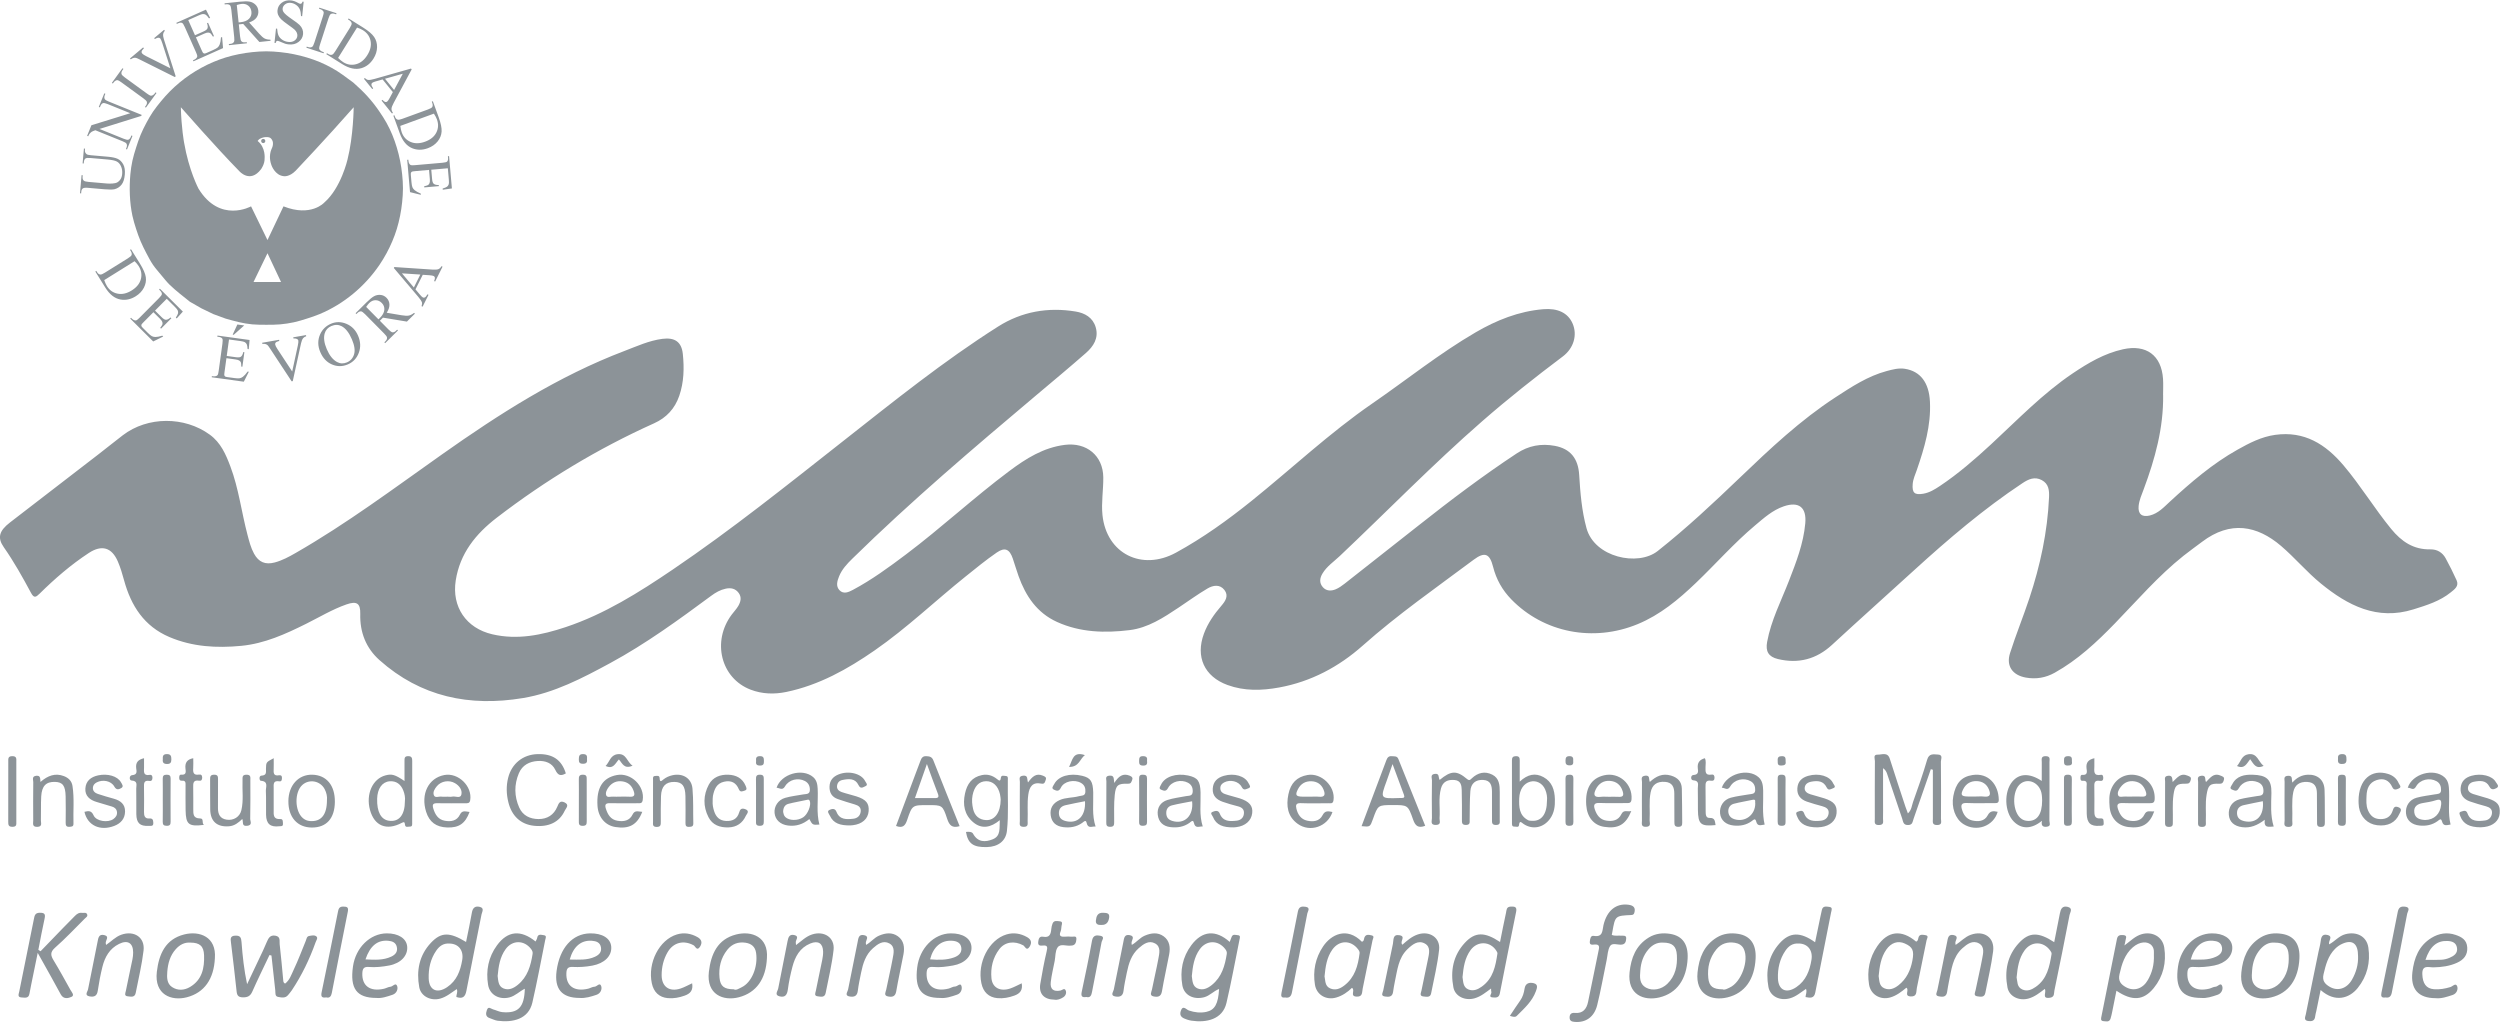 <svg width="1636" height="669" viewBox="0 0 1636 669" xmlns="http://www.w3.org/2000/svg"><title>icaam</title><desc>Created with Sketch.</desc><g fill="#8C9398"><g><path d="M1415.552 258.556c.286 21.465-5.295 41.747-12.73 61.636-1.347 3.602-2.945 7.145-3.312 11.012-.496 5.23 2.274 7.407 7.372 6.127 5.524-1.386 9.172-5.444 13.102-9.064 13.759-12.668 27.9-24.846 44.308-34.037 7.733-4.332 15.596-8.413 24.592-9.663 19.098-2.652 32.974 6.106 44.726 19.979 11.214 13.239 20.174 28.143 31.162 41.562 6.806 8.313 14.628 13.62 25.705 13.392 4.354-.089 7.86 2.029 9.955 5.836 2.573 4.675 4.925 9.483 7.147 14.338 1.787 3.904-1.388 6.004-3.737 7.917-7.155 5.829-15.84 8.48-24.481 11.178-23.842 7.445-43.004-2.585-60.573-16.912-9.236-7.532-16.997-16.852-26.071-24.606-15.635-13.359-33.159-16.761-51.734-2.652-4.016 3.05-8.143 5.956-12.083 9.098-16.541 13.187-30.313 29.197-44.967 44.306-11.868 12.235-24.261 23.81-39.281 32.204-5.959 3.331-12.225 4.399-18.942 3.198-8.7-1.555-13.023-7.566-10.344-15.983 3.851-12.102 8.676-23.89 12.672-35.949 7.098-21.413 11.83-43.323 12.852-65.944.206-4.575-.148-8.873-4.733-11.335-4.661-2.503-8.704-.635-12.652 1.986-25.316 16.803-48.349 36.439-70.766 56.852-17.935 16.332-36.015 32.505-53.849 48.946-10.251 9.45-22.006 12.494-35.384 9.303-6.21-1.482-8.22-5.034-7.096-11.186 2.584-14.139 9.186-26.84 14.318-40.069 4.723-12.176 9.464-24.348 10.65-37.537.938-10.418-4.109-14.536-14.054-11.158-7.325 2.486-13.008 7.636-18.789 12.49-13.836 11.615-25.745 25.23-38.78 37.679-11.351 10.84-23.325 20.846-38.041 26.922-29.06 12-61.497 5.622-82.716-16.216-5.86-6.03-9.846-13.071-11.911-21.274-2.2-8.738-5.504-10.035-12.742-4.628-24.513 18.31-49.623 35.794-72.586 56.188-15.583 13.839-33.8 23.586-54.69 27.398-11.403 2.081-22.766 2.414-33.834-1.65-15.128-5.555-20.969-18.457-15.371-33.578 2.544-6.869 6.679-12.761 11.419-18.256 2.678-3.105 4.92-6.555 1.979-10.346-3.028-3.904-7.488-3.054-11.026-.972-6.497 3.823-12.609 8.301-18.895 12.484-9.94 6.615-20.028 13.294-32.134 14.773-16.142 1.973-32.237 1.564-47.458-5.34-13.152-5.965-20.491-16.908-25.186-30.002-1.356-3.782-2.475-7.648-3.766-11.455-2.1-6.191-5.152-7.651-10.483-3.989-7.055 4.848-13.698 10.31-20.388 15.673-19.951 15.992-38.454 33.767-59.532 48.376-17.756 12.306-36.409 22.745-57.824 27.196-7.837 1.629-15.72 1.41-23.321-1.487-19.484-7.427-25.547-31.568-12.374-49.151 1.411-1.885 3.079-3.611 4.262-5.626 1.585-2.7 2.348-5.689.271-8.522-2.12-2.892-5.074-3.526-8.506-2.789-3.532.759-6.528 2.478-9.391 4.593-21.349 15.763-42.786 31.427-66.176 44.093-18.123 9.815-36.482 19.454-57.077 22.889-34.91 5.825-66.892-.746-93.911-24.839-8.806-7.853-12.883-18.194-12.573-30.179.181-6.985-2.236-8.647-9.073-6.249-9.22 3.235-17.594 8.304-26.298 12.643-13.544 6.751-27.251 12.991-42.547 14.458-16.057 1.54-31.866.67-46.965-5.756-16.54-7.04-25.113-20.437-29.668-37.1-1.144-4.188-2.382-8.398-4.094-12.374-3.971-9.22-10.561-11.07-18.966-5.561-11.733 7.691-22.289 16.834-32.252 26.659-2.42 2.385-3.666 3.065-5.626-.587-5.473-10.193-11.115-20.292-17.772-29.809-4.361-6.235-3.072-10.717 4.036-16.208 19.3-14.909 38.649-29.754 57.961-44.649 5.329-4.109 10.551-8.357 15.895-12.443 16.248-12.419 40.338-12.438 56.899-.369 7.229 5.268 10.502 12.911 13.47 20.775 5.467 14.487 7.272 29.913 11.21 44.797 1.112 4.203 2.166 8.448 4.272 12.293 3.057 5.582 7.364 7.411 13.531 5.771 4.885-1.299 9.292-3.685 13.654-6.187 33.434-19.176 64.252-42.239 95.659-64.422 37.615-26.566 76.233-51.337 119.552-67.803 8.119-3.087 16.089-6.791 24.818-7.927 8.099-1.054 12.563 1.961 13.385 9.846.96 9.215.754 18.487-2.328 27.441-2.891 8.403-8.39 14.342-16.498 17.993-36.739 16.541-71 37.242-102.938 61.775-13.691 10.518-24.082 23.299-26.844 41.064-2.673 17.192 6.761 31.224 23.951 35.223 16.483 3.835 32.339.51 47.926-4.68 25.554-8.508 48.116-22.767 70.18-37.716 38.587-26.146 74.932-55.32 111.543-84.108 33.043-25.983 65.785-52.375 101.355-74.903 15.488-9.808 32.672-12.8 50.712-9.815 5.963.987 11.27 3.878 13.144 10.336 2.066 7.124-1.515 12.508-6.464 16.854-10.623 9.331-21.511 18.363-32.324 27.477-41.084 34.63-82.062 69.378-120.452 107.041-3.499 3.433-6.834 6.981-8.712 11.621-1.233 3.046-2.212 6.387.24 9.013 2.676 2.864 6.04 1.288 8.828-.197 12.343-6.576 23.595-14.819 34.74-23.206 23.137-17.411 44.369-37.182 67.566-54.523 10.974-8.204 22.297-15.384 36.38-17.161 14.123-1.783 25.002 6.997 25.153 21.266.088 8.237-1.382 16.58-.534 24.707 2.633 25.214 25.76 36.801 48.163 24.533 17.586-9.63 33.804-21.291 49.401-33.838 26.345-21.198 51.048-44.475 78.945-63.692 22.539-15.526 43.924-32.749 67.626-46.567 13.726-8.003 28.232-13.824 44.311-15.179 9.363-.79 16.193 2.322 19.244 9.463 3.156 7.392.756 16.039-6.48 21.48-18.028 13.554-35.705 27.53-52.708 42.359-32.277 28.151-62.143 58.851-93.242 88.247-3.897 3.683-8.494 6.726-11.316 11.459-1.77 2.968-2.176 6.116.252 8.881 2.286 2.602 5.431 2.624 8.359 1.424 2.134-.875 4.106-2.29 5.942-3.728 16.154-12.662 32.279-25.361 48.379-38.091 20.844-16.48 42.031-32.481 64.221-47.132 7.754-5.12 16.011-6.617 24.975-4.937 10.139 1.901 15.227 8.223 15.89 18.992.723 11.723 1.646 23.36 4.784 34.852 5.227 19.146 33.637 25.217 46.601 14.962 18.94-14.982 36.482-31.422 53.866-48.088 19.697-18.883 39.567-37.583 62.539-52.539 10.529-6.855 21.076-13.817 33.434-17.138 3.886-1.044 7.822-2.113 11.913-1.474 10.227 1.595 15.804 9.134 16.406 21.526.76 15.623-3.598 30.204-8.592 44.696-1.033 2.998-2.42 5.884-2.691 9.133-.484 5.787 1.155 7.389 6.934 6.391 4.051-.698 7.504-2.81 10.847-5.044 12.071-8.068 22.987-17.555 33.622-27.396 17.289-15.998 33.662-33.074 53.323-46.322 10.169-6.851 20.683-13.058 32.896-15.763 15.158-3.356 25.164 3.927 26.192 19.39.232 3.522.032 7.074.032 10.612zM176.342 624.977c-3.777 7.981-7.69 15.902-11.264 23.973-1.325 2.992-3.195 3.789-6.241 3.708-2.816-.076-3.723-1.156-4.003-3.875-1.101-10.683-2.437-21.344-3.691-32.013-.266-2.261-.683-4.355 2.843-4.494 3.246-.128 3.85 1.305 4.06 4.169.674 9.14 1.659 18.256 3.65 27.611 3.468-7.318 6.946-14.63 10.396-21.956.855-1.814 1.604-3.677 2.424-5.508 1.107-2.473 2.101-4.927 5.711-4.281 3.559.636 2.545 3.509 2.781 5.515.922 7.834 1.568 15.702 2.328 23.555.08.816.057 1.703 1.215 2.307 2.994-2.24 4.11-5.87 5.616-9.049 2.935-6.197 5.358-12.637 7.948-18.996.499-1.226.592-2.845 2.132-3.13 1.611-.297 3.587-.809 4.851.334 1.108 1.002-.112 2.512-.546 3.723-3.963 11.083-9.022 21.63-15.557 31.438-.744 1.116-1.645 2.129-2.496 3.17-1.835 2.242-4.39 1.583-6.569 1.187-2.085-.38-1.614-2.588-1.787-4.227-.809-7.619-1.665-15.232-2.503-22.846l-1.297-.316zM1263.532 503.352c-3.777 10.856-7.565 21.708-11.319 32.572-.631 1.827-.554 3.892-3.52 3.972-3.23.088-3.226-2.14-3.897-4.158-3.259-9.799-6.563-19.583-9.879-29.362-.446-1.317-1.058-2.58-2.641-3.696v22.451c0 3.538.061 7.078-.026 10.613-.044 1.806.884 4.072-2.608 4.158-3.44.085-2.763-2.023-2.765-3.939-.011-12.636-.054-25.272.058-37.907.013-1.506-1.345-4.326 1.805-4.218 2.788.096 6.481-1.942 7.958 2.736 3.312 10.487 6.801 20.917 10.232 31.365.452 1.374.995 2.717 1.596 4.347 2.433-2.176 2.503-5.046 3.361-7.453 3.262-9.149 6.517-18.317 9.224-27.638 1.271-4.38 4.188-3.526 7.04-3.426 3.576.124 1.952 3.023 1.971 4.608.147 12.466.109 24.933.05 37.401-.008 1.742 1.043 4.117-2.549 4.121-3.41.005-2.743-2.125-2.747-4.026-.022-10.716-.011-21.433-.011-32.149l-1.334-.374zM26.558 622.49c4.868-5.042 9.724-10.093 14.605-15.121 2.581-2.659 5.229-5.253 7.798-7.923 1.34-1.392 2.782-2.4 4.834-2.063 1.093.179 2.503-.546 3.174.849.69 1.433-.686 2.104-1.437 2.853-6.438 6.427-12.687 13.076-19.504 19.076-3.39 2.984-2.874 5.135-.904 8.372 3.826 6.29 7.349 12.765 10.937 19.199.821 1.472 2.96 3.608.696 4.618-2.022.902-5.191 1.738-6.992-1.613-3.966-7.381-8.107-14.668-12.178-21.993-.725-1.304-1.46-2.604-2.912-5.193-1.583 7.725-2.926 14.265-4.26 20.807-.403 1.977-.82 3.954-1.151 5.942-.553 3.31-3.121 2.504-5.153 2.43-2.948-.107-1.809-2.377-1.533-3.766 3.145-15.825 6.414-31.627 9.584-47.447.454-2.263.714-4.188 3.836-4.212 2.935-.023 3.881.698 3.195 3.757-1.525 6.8-2.753 13.666-4.101 20.505l1.464.921zM1054.751 611.789c2.056.902 4.099.341 6.085.5 1.425.115 3.514-.429 3.344 1.847-.124 1.644-.372 3.753-2.939 4.021-2.588.271-6.116-1.366-7.555.864-1.622 2.511-1.63 6.077-2.279 9.198-2.052 9.847-3.781 19.774-6.201 29.53-1.942 7.833-7.5 11.557-14.605 10.987-1.887-.152-3.382-.539-3.443-2.721-.063-2.277 1.061-3.399 3.441-3.166 5.265.514 7.666-2.631 8.626-7.172 2.424-11.476 4.667-22.99 7.062-34.473.543-2.601-.488-3.271-2.867-3.099-1.398.101-3.34.514-3.036-2.005.198-1.64.465-4.017 2.548-3.661 6.163 1.053 5.577-3.596 6.389-7.048 2.244-9.532 8.247-14.435 16.402-13.322 3.226.441 4.839 1.952 3.75 5.375-.283.891-.865 1.29-1.843 1.336-10.654.496-10.653.507-12.496 11.069-.111.642-.252 1.28-.384 1.94zM917.729 618.225c2.979-2.606 6.039-5.39 10.117-6.741 7.586-2.516 14.76 2.051 13.91 9.93-1.041 9.647-3.355 19.161-5.248 28.706-.569 2.869-3.114 2.122-4.97 1.97-2.924-.24-1.595-2.52-1.334-3.871 1.298-6.734 2.875-13.415 4.184-20.147.728-3.747 2.134-8.294-1.898-10.582-4.452-2.528-8.266.604-11.455 3.666-5.996 5.754-6.594 13.69-8.239 21.174-.501 2.284-.837 4.608-1.193 6.921-.518 3.356-3.005 3.188-5.353 2.849-2.953-.426-1.359-2.527-1.081-3.901 2.061-10.179 4.218-20.338 6.342-30.505.541-2.589-.268-6.487 4.289-5.684 4.579.808-.164 4.181 1.929 6.213zM1279.764 618.361c3.41-2.178 6.021-5.24 9.9-6.638 8.583-3.093 15.797 1.769 14.642 10.794-1.17 9.138-3.336 18.148-5.097 27.21-.624 3.211-3.232 2.536-5.236 2.269-2.812-.374-1.418-2.646-1.154-3.995 1.349-6.894 3.057-13.723 4.316-20.632.646-3.545 1.82-7.902-2.172-10.055-4.099-2.211-7.71.483-10.737 3.182-6.521 5.817-7.191 14.102-8.863 21.928-.489 2.288-.805 4.613-1.209 6.919-.593 3.386-3.223 3.078-5.466 2.648-2.743-.526-1.177-2.597-.892-4.007 2.114-10.511 4.376-20.992 6.408-31.519.514-2.66.76-5.342 4.342-4.531 3.668.832.913 3.379 1.034 5.164.022.33.093.657.183 1.263zM740.638 618.35c3.123-1.712 5.214-4.656 8.471-6.046 4.269-1.822 8.523-2.344 12.35.395 3.995 2.86 4.497 7.323 3.654 11.84-1.508 8.086-3.371 16.108-4.738 24.216-.617 3.657-2.89 3.816-5.453 3.305-2.961-.591-1.384-2.941-1.092-4.447 1.306-6.733 2.966-13.399 4.191-20.144.646-3.552 1.831-7.891-2.118-10.081-4.095-2.271-7.701.434-10.745 3.119-4.777 4.216-6.551 10.008-7.768 15.998-.799 3.932-1.661 7.867-2.145 11.843-.404 3.321-2.146 4.215-5.122 3.797-3.869-.542-1.565-3.003-1.267-4.543 2.01-10.361 4.247-20.678 6.242-31.04.505-2.628.674-5.367 4.297-4.582 3.668.794 1.003 3.336 1.084 5.12.012.333.08.659.158 1.25zM566.753 618.349c3.125-1.712 5.213-4.655 8.469-6.045 4.269-1.822 8.522-2.345 12.35.394 3.997 2.859 4.498 7.322 3.656 11.839-1.508 8.085-3.369 16.108-4.739 24.215-.617 3.651-2.886 3.823-5.454 3.305-2.953-.595-1.383-2.941-1.091-4.448 1.308-6.733 2.967-13.398 4.191-20.143.644-3.552 1.831-7.891-2.122-10.078-4.095-2.267-7.701.438-10.743 3.124-4.776 4.216-6.55 10.008-7.767 15.998-.798 3.932-1.661 7.867-2.145 11.843-.404 3.322-2.149 4.212-5.124 3.794-3.867-.543-1.564-3.004-1.264-4.544 2.01-10.36 4.247-20.677 6.242-31.039.505-2.628.674-5.367 4.296-4.582 3.666.794 1.004 3.336 1.084 5.12.015.329.082.657.16 1.247zM520.902 618.464c3.516-2.571 6.377-5.596 10.498-6.951 7.847-2.581 15.007 1.975 14.09 10.124-1.066 9.479-3.342 18.825-5.187 28.211-.63 3.204-3.34 2.36-5.32 2.124-2.445-.293-1.33-2.356-1.086-3.614 1.312-6.733 2.813-13.427 4.164-20.153.361-1.796.619-3.657.582-5.48-.109-5.445-3.281-7.396-8.359-5.313-6.892 2.829-9.999 8.637-11.742 15.323-1.264 4.846-2.327 9.78-2.97 14.742-.457 3.521-1.782 5.421-5.374 4.554-3.653-.881-1.281-3.425-.952-5.152 1.977-10.365 4.176-20.687 6.139-31.055.507-2.679 1.345-4.653 4.442-3.91 3.505.84.751 3.169.926 4.811.049.465.081.934.15 1.739zM69.407 618.375c3.378-2.241 6.025-5.28 9.939-6.679 8.36-2.988 15.631 1.661 14.597 10.365-1.105 9.309-3.336 18.488-5.136 27.711-.627 3.212-3.273 2.41-5.279 2.21-2.506-.249-1.413-2.306-1.165-3.561 1.363-6.893 2.899-13.752 4.311-20.636.301-1.468.458-2.993.458-4.493 0-6.212-3.595-8.39-9.242-5.586-6.205 3.08-9.273 8.58-10.858 14.953-1.289 5.185-2.283 10.46-3.063 15.747-.499 3.386-2.376 4.129-5.234 3.654-3.772-.627-1.428-3.068-1.126-4.622 2.006-10.361 4.247-20.678 6.216-31.046.514-2.705.865-5.307 4.397-4.467 3.707.882.772 3.438.971 5.222.039.329.113.654.213 1.228zM942.119 510.385c7.407-6.139 11.114-6.347 17.834-.657 1.698 1.437 2.257.483 3.215-.415 3.952-3.703 8.508-4.843 13.392-2.372 4.582 2.319 4.889 6.847 4.881 11.347-.011 6.068.007 12.136-.009 18.204-.004 1.605.492 3.293-2.305 3.366-2.921.077-2.777-1.52-2.765-3.486.04-6.068.055-12.136-.012-18.202-.043-3.947-.702-7.53-5.799-7.783-4.811-.24-7.967 2.178-8.351 7.325-.464 6.201-.314 12.449-.446 18.675-.034 1.611.457 3.363-2.308 3.451-2.902.092-2.759-1.572-2.757-3.53.008-6.404.053-12.81-.132-19.209-.089-3.072-.514-6.267-4.625-6.657-4.311-.41-7.679.905-8.938 5.449-1.787 6.453-.462 13.073-.945 19.595-.121 1.64 1.361 4.215-2.309 4.349-4.005.147-2.65-2.667-2.674-4.483-.111-8.258-.112-16.518.009-24.774.022-1.497-1.263-3.816 1.973-4.161 3.126-.334 2.042 2.322 3.071 3.971zM370.277 506.114c-3.603 2.085-5.302 1.042-6.899-2.341-2.154-4.56-6.633-6.062-11.427-5.781-5.519.324-10.131 2.666-12.395 8.01-3.156 7.449-3.049 15.09.21 22.44 2.337 5.27 7.062 7.524 12.635 7.556 5.718.034 10.028-2.7 12.263-8.019 1-2.383 1.76-4.332 4.793-2.872 3.445 1.659.822 3.858.119 5.395-3.449 7.539-10.538 10.897-20.098 9.892-8.689-.913-14.613-6.347-16.835-15.501-1.287-5.301-1.45-10.582-.097-15.948 2.319-9.196 9.623-15.175 19.213-15.453 9.914-.286 15.779 3.727 18.518 12.621zM690.021 654.182c-6.891-.078-10.346-3.956-9.25-10.377 1.212-7.101 2.486-14.204 4.158-21.204.683-2.861.643-4.181-2.664-3.829-1.64.174-3.103.02-2.862-2.275.21-1.99.69-3.972 3.208-3.505 4.357.809 5.05-1.808 5.364-5.1.111-1.16.364-2.344.776-3.43.913-2.408 3.081-1.696 4.793-1.551 2.092.178 1.38 1.752 1.119 3.042-.233 1.147-.105 2.424-.555 3.463-1.473 3.394.372 3.699 2.999 3.53 1.343-.086 2.713-.152 4.037.027 1.241.167 3.48-.974 3.239 1.691-.16 1.773-.496 3.785-2.928 4.098l-.504.016c-3.014.543-6.947-1.597-8.902 1.28-1.553 2.283-1.291 5.795-1.855 8.758-.876 4.602-2.052 9.169-2.573 13.809-.531 4.711 1.746 6.49 6.366 5.574 1.167-.232 2.568-1.944 3.392-.05.697 1.603-.043 3.465-1.557 4.448-1.812 1.173-3.861 1.965-5.803 1.584zM668.614 643.474c.77 4.523-1.153 6.716-4.773 8.024-3.638 1.313-7.332 2.046-11.175 1.683-5.633-.531-9.223-3.947-10.445-9.75-2.823-13.396 4.872-28.453 16.445-31.938 4.653-1.401 9.169-.642 13.395 1.726 2.65 1.485 3.443 3.534 1.739 6.262-2.031 3.252-3.107-.28-4.177-.856-5.723-3.074-11.931-2.396-15.677 2.523-4.242 5.569-5.777 12.148-5.141 18.994.581 6.257 5.769 8.935 12.318 6.723 2.488-.841 4.815-2.162 7.492-3.39zM452.936 643.472c.77 4.512-1.138 6.708-4.762 8.02-3.638 1.317-7.33 2.047-11.173 1.687-5.643-.529-9.231-3.937-10.454-9.742-2.825-13.399 4.861-28.446 16.436-31.942 4.653-1.405 9.166-.642 13.393 1.718 2.649 1.479 3.452 3.522 1.752 6.258-2.026 3.258-3.115-.262-4.173-.841-6.57-3.603-13.345-1.958-17.113 4.567-2.66 4.605-3.867 9.68-3.861 14.93.009 7.65 5.121 11.19 12.454 8.742 2.49-.832 4.815-2.162 7.5-3.395zM556.263 540.161c-6.326.049-10.865-1.243-13.207-6.406-.516-1.138-2.25-2.872-.178-3.773 1.317-.572 3.463-1.432 4.532 1.312 2.039 5.237 6.651 4.992 11.084 4.47 2.5-.295 4.354-1.827 4.735-4.492.422-2.948-1.437-4.148-3.952-4.879-3.683-1.071-7.35-2.205-10.974-3.46-3.782-1.309-5.547-4.065-5.467-8.096.081-4.059 2.274-6.557 5.802-8.007 6.67-2.74 15.061-.666 17.532 4.363.474.967 2.203 2.492.115 3.314-1.318.519-3.098 2.188-4.489-.756-2.151-4.551-6.34-4.173-10.485-3.331-2.091.426-3.261 1.739-3.538 3.728-.31 2.213 1.165 3.538 2.976 4.165 3.153 1.091 6.437 1.797 9.618 2.815 6.449 2.064 8.49 4.585 8.076 9.722-.406 5.023-4.242 8.445-10.307 9.166-1.002.119-2.013.151-1.872.142zM807.122 541.433c-6.562.059-11.192-1.378-13.392-6.894-.392-.983-2.203-2.523-.183-3.271 1.422-.527 3.646-1.463 4.676 1.173 2.068 5.288 6.561 5.116 11.02 4.612 2.525-.286 4.411-1.698 4.76-4.443.368-2.887-1.221-4.264-3.861-4.95-3.39-.882-6.786-1.799-10.076-2.988-3.898-1.409-6.697-3.854-6.445-8.522.255-4.719 3.038-7.234 7.31-8.463 6.745-1.939 13.84.146 16.084 4.787.573 1.185 2.189 2.763-.403 3.525-1.38.406-2.719 1.532-4.041-.991-2.03-3.874-7.562-5.031-11.431-3.018-1.529.796-2.638 1.946-2.557 3.971.082 2.073 1.417 3.103 2.984 3.646 3.152 1.092 6.435 1.8 9.618 2.809 6.375 2.021 8.809 4.935 8.26 9.683-.578 5.004-4.524 8.477-10.464 9.189-.997.121-2.008.158-1.859.146zM1189.417 541.431c-7.372.036-11.416-2.172-13.315-6.989-.46-1.165-1.402-2.767.348-3.255 1.233-.342 3.23-1.57 4.171 1.067 1.901 5.328 6.414 5.24 10.904 4.818 2.817-.264 4.748-1.94 5.122-4.736.394-2.929-1.713-4.071-4.184-4.76-3.383-.945-6.795-1.831-10.098-3.01-3.999-1.427-6.489-4.134-6.185-8.711.298-4.473 2.922-6.934 7.027-8.128 6.96-2.025 14.309.09 16.42 4.95.357.823 2.275 2.43-.067 3.155-1.297.402-2.971 1.971-4.227-.589-2.07-4.222-5.756-4.489-9.914-3.734-2.499.454-4.221 1.676-4.436 4.049-.209 2.299 1.654 3.565 3.68 4.207 3.026.96 6.129 1.68 9.149 2.659 6.449 2.091 8.471 4.625 8.026 9.796-.41 4.761-4.261 8.244-9.962 8.984-1 .132-2.01.186-2.457.225zM1623.36 541.391c-7.309 0-11.471-2.295-13.245-7.087-.417-1.127-1.419-2.752.505-3.19 1.287-.293 3.153-1.459 4.117 1.195 2.031 5.593 6.885 5.182 11.45 4.609 2.492-.313 4.295-2.083 4.556-4.719.263-2.642-1.483-3.87-3.823-4.532-3.541-1.003-7.105-1.955-10.569-3.188-4.02-1.429-6.464-4.199-6.113-8.747.342-4.44 2.986-6.896 7.111-8.065 6.323-1.792 13.656-.065 15.932 4.153.528.982 2.732 2.776.263 3.994-1.5.74-3.196 1.405-4.505-1.108-2.192-4.207-6.153-3.905-10.148-3.122-2.32.456-3.7 1.888-3.87 4.022-.164 2.078 1.481 3.362 3.308 3.97 3.17 1.056 6.441 1.81 9.619 2.844 6.517 2.121 8.291 4.409 7.853 9.846-.384 4.775-4.176 8.177-9.967 8.913-1 .125-2.011.174-2.474.213zM55.267 531.258c2.521-.603 4.483-1.045 5.988 2.33 1.743 3.912 9.377 4.95 12.951 2.404 1.601-1.141 2.616-2.678 2.345-4.67-.244-1.801-1.432-2.965-3.22-3.49-3.365-.988-6.713-2.032-10.079-3.016-4.447-1.3-7.694-3.943-7.386-8.824.311-4.916 3.563-7.569 8.399-8.603 6.135-1.312 12.624.46 14.891 4.536.654 1.176 2.049 2.784.156 3.819-1.444.789-3.057 1.567-4.508-1.042-2.104-3.786-7.648-4.744-11.536-2.693-1.422.75-2.424 1.866-2.483 3.536-.08 2.226 1.459 3.391 3.245 4.001 3.472 1.185 7.019 2.162 10.552 3.163 4.265 1.21 7.336 3.567 7.263 8.36-.071 4.705-2.769 7.751-7.046 9.398-9.332 3.595-17.572-.314-19.533-9.21zM1079.657 511.692c4.053-3.699 8.271-5.804 13.795-4.167 4.448 1.319 7 3.96 7.136 8.514.221 7.408.139 14.824.247 22.237.026 1.784-.321 2.749-2.46 2.794-2.475.05-2.67-1.201-2.657-3.134.043-6.234-.018-12.469-.059-18.702-.028-4.149-1.318-7.267-6.14-7.594-5.271-.357-8.356 1.896-9.362 6.931-1.201 6.015-.278 12.103-.655 18.142-.104 1.663 1.309 4.239-2.341 4.353-3.482.107-2.67-2.21-2.678-4.067-.038-8.425-.069-16.851.031-25.276.019-1.543-1.112-3.743 2.097-4.111 3.404-.391 2.186 2.419 3.046 4.082zM1500.124 512.128c2.986-3.461 6.3-4.978 10.087-5.15 6.423-.289 10.724 3.457 10.971 9.814.274 7.067.106 14.15.198 21.225.024 1.903-.152 3.151-2.637 3.13-2.635-.024-2.46-1.57-2.463-3.314-.008-6.234-.049-12.466-.089-18.7-.027-4.225-1.511-7.183-6.296-7.43-5.04-.259-8.208 1.938-9.158 6.606-1.256 6.173-.363 12.432-.671 18.643-.088 1.749 1.037 4.21-2.531 4.184-3.575-.026-2.465-2.508-2.483-4.241-.085-8.424-.075-16.85-.005-25.273.013-1.607-.937-3.793 2.286-3.933 3.236-.142 2.143 2.202 2.792 4.439zM158.54 535.948c-2.544 2.454-5.074 4.486-8.659 4.769-7.766.614-12.165-3.113-12.312-10.895-.124-6.557-.015-13.119-.074-19.677-.018-1.87.105-3.155 2.602-3.181 2.54-.026 2.587 1.293 2.571 3.151-.055 6.223.022 12.446-.034 18.669-.035 4.014 1.348 6.924 5.649 7.602 4.536.716 8.61-1.815 9.642-6.104 1.554-6.462.505-13.059.782-19.591.075-1.775-.5-3.695 2.55-3.726 3.068-.031 2.562 1.874 2.564 3.668.007 8.409.102 16.821-.089 25.226-.035 1.514 1.713 4.122-1.988 4.556-3.85.452-2.345-2.605-3.203-4.467zM427.33 524.567c0-4.718-.02-9.438.016-14.156.008-1.09-.38-2.577 1.446-2.617 1.22-.028 2.842-.585 2.89 1.657.063 2.942 1.519 1.351 2.448.618 1.756-1.386 3.691-2.253 5.865-2.745 6.741-1.528 12.531 1.877 13.156 8.703.69 7.521.341 15.136.547 22.707.062 2.249-1.2 2.296-2.871 2.361-1.88.073-2.257-.852-2.247-2.45.034-5.898.097-11.799-.031-17.694-.147-6.733-2.17-9.2-7.252-9.262-5.625-.069-8.502 2.842-8.74 9.253-.206 5.553-.156 11.118-.139 16.677.007 1.992.096 3.577-2.775 3.517-2.804-.061-2.296-1.824-2.306-3.422-.027-4.382-.008-8.765-.007-13.146zM26.48 511.708c4.859-4.215 9.704-5.967 15.306-3.836 2.99 1.137 5.143 3.159 5.653 6.463 1.266 8.19.375 16.443.638 24.662.063 1.985-1.193 1.974-2.639 2.071-2.141.144-2.482-.976-2.464-2.764.055-5.713.102-11.43-.024-17.141-.155-7.024-1.928-9.335-6.934-9.49-5.818-.181-8.663 2.619-9.05 9.494-.291 5.194-.044 10.416-.208 15.621-.053 1.698 1.184 4.231-2.399 4.308-3.47.076-2.615-2.284-2.626-4.106-.05-8.402-.078-16.807.028-25.209.019-1.529-1.154-3.827 2.061-4.121 2.786-.255 2.425 1.87 2.658 4.047zM841.009 652.754c-2.672.394-2.801-1.054-2.399-3.027 3.613-17.726 7.291-35.44 10.722-53.202.661-3.422 2.712-3.484 5.101-3.109 3.346.526 1.328 3 1.07 4.357-3.265 17.235-6.721 34.433-10.061 51.655-.512 2.642-1.813 3.844-4.432 3.327zM213.489 652.689c-3.15.543-3.544-.794-3.002-3.409 3.602-17.385 7.115-34.789 10.587-52.201.425-2.126.717-3.862 3.568-3.817 2.561.04 3.551.457 2.944 3.44-3.598 17.682-6.97 35.408-10.458 53.113-.394 2.002-1.349 3.531-3.64 2.875zM1561.088 652.723c-2.743.471-3.137-.852-2.657-3.188 3.607-17.555 7.247-35.105 10.64-52.701.609-3.158 2.132-3.817 4.824-3.502 3.874.454 1.643 3.157 1.376 4.574-3.25 17.237-6.699 34.436-10.071 51.65-.457 2.329-1.573 3.661-4.113 3.167zM1543.429 524.086c.013-13.863 8.402-21.081 19.401-17.606 3.205 1.013 5.63 3.043 6.923 6.139.403.965 2.161 2.4.043 3.348-1.446.647-3.212 1.463-4.256-.821-2.066-4.523-5.547-6.205-10.269-4.657-4.853 1.592-6.451 5.553-6.613 10.233-.109 3.174-.381 6.374.917 9.458 1.508 3.583 3.886 5.715 7.958 5.843 4.052.128 6.916-1.582 8.163-5.342.696-2.098 1.236-3.402 3.738-2.469 2.963 1.104 1.367 2.907.697 4.442-2.476 5.671-7.578 8.219-14.53 7.37-6.241-.761-10.882-5.321-11.908-11.83-.262-1.653-.222-3.356-.266-4.107zM466.366 524.306c-.142 2.218.271 4.347.935 6.449 1.233 3.892 3.619 6.309 7.923 6.49 4.165.174 7.22-1.311 8.459-5.508.616-2.089 1.449-3.108 3.909-2.26 3.402 1.174.996 3.282.519 4.336-2.168 4.798-6.007 7.493-11.431 7.641-5.612.154-10.439-1.533-13.079-6.747-3.561-7.035-3.44-14.348.26-21.273 2.639-4.937 7.572-6.661 12.831-6.456 4.9.191 9.111 2.184 11.214 7.186.566 1.346 1.258 2.685-.642 3.24-1.235.361-2.843 1.321-3.757-.901-1.786-4.342-5.009-6.017-9.687-4.942-4.955 1.138-6.383 4.965-7.262 9.222-.233 1.139-.137 2.346-.194 3.522zM1370.553 496.176c0 2.039.035 3.715-.008 5.39-.075 3.002-.78 6.386 4.262 5.489 1.293-.231 1.523.871 1.57 1.996.066 1.607-.818 2.184-2.162 1.947-4.033-.711-3.731 1.876-3.687 4.516.085 5.036.063 10.075.016 15.113-.027 2.763.252 5.274 3.913 4.938 2.556-.235 2.017 1.557 2.186 2.926.274 2.21-1.403 1.807-2.647 1.908-5.806.472-8.301-1.758-8.436-7.803-.131-5.875-.026-11.754-.096-17.63-.022-1.797.902-4.296-2.587-4.009-1.414.116-1.448-1.073-1.421-2.113.023-.862.128-1.854 1.246-1.766 3.765.295 2.925-2.468 2.715-4.357-.41-3.684 1.167-5.635 5.134-6.544zM1122.663 539.933c-9.695.96-11.408-.549-11.547-9.877-.07-4.699.067-9.402-.069-14.1-.062-2.168 1.306-5.047-3.061-5.338-1.82-.121-1.682-3.355.12-3.452 3.606-.193 3.161-2.369 2.928-4.407-.417-3.634 1.158-5.639 4.636-6.583.914 1.9.417 3.898.419 5.81.003 2.767-.439 5.623 3.904 4.919 1.521-.247 1.994.678 1.982 2.126-.013 1.625-.906 2.095-2.239 1.876-3.524-.581-3.716 1.466-3.645 4.15.139 5.201-.008 10.408.09 15.611.036 1.943-.131 4.675 2.622 4.587 3.633-.116 3.377 2.265 3.861 4.678zM133.441 539.806c-10.015 1.234-11.816-.27-11.981-9.551-.094-5.369-.039-10.741-.036-16.112.001-1.691.274-3.498-2.405-3.251-1.227.113-1.774-.597-1.744-1.847.026-1.065.057-2.213 1.444-2.098 3.401.28 2.862-2.143 2.651-3.986-.433-3.812 1.046-6.026 5.091-6.785 0 2.257.131 4.439-.032 6.598-.21 2.775.26 4.665 3.699 4.115 1.376-.22 2.172.351 2.182 1.934.009 1.493-.573 2.319-2.041 2.067-3.861-.662-3.91 1.676-3.839 4.459.121 4.697.013 9.398.051 14.098.024 3.06-.251 6.119 4.456 6.135 2.724.009.876 2.967 2.503 4.225zM179.114 496.176c0 2.624.073 4.804-.019 6.977-.105 2.501-.232 4.848 3.475 4.191 1.097-.194 1.953.202 1.94 1.603-.012 1.266-.131 2.62-1.755 2.35-4.111-.684-3.696 1.958-3.66 4.551.066 4.71.05 9.421.007 14.131-.028 3.109-.464 6.292 4.367 6.014 1.87-.108 1.605 1.765 1.696 3.064.133 1.919-1.367 1.521-2.426 1.649-5.834.705-8.508-1.561-8.624-7.467-.104-5.213.117-10.438-.127-15.642-.117-2.499 1.926-6.294-3.32-6.662-.96-.067-1.38-3.277.433-3.364 3.611-.175 2.909-2.4 2.953-4.473.096-4.327.089-4.327 5.06-6.921zM94.258 496.176v5.975c-.001 2.589-.767 5.715 3.75 4.931 1.22-.212 1.72.564 1.748 1.81.032 1.47-.538 2.393-2.011 2.149-3.669-.609-3.564 1.633-3.517 4.181.1 5.392.082 10.787.009 16.18-.035 2.55.573 4.434 3.579 4.215 2.181-.159 2.397 1.056 2.503 2.783.162 2.632-1.724 1.963-3.064 2.037-5.678.316-7.964-1.835-8.041-7.651-.073-5.561.057-11.126-.061-16.685-.046-2.18 1.314-5.079-3.08-5.338-1.588-.093-1.593-3.343.355-3.491 3.746-.285 2.902-2.717 2.693-4.609-.408-3.704 1.223-5.586 5.136-6.487zM710.894 652.428c-3.05.526-3.572-.723-3.009-3.383 2.354-11.126 4.708-22.256 6.722-33.445.671-3.731 2.978-3.722 5.463-3.236 3.236.631 1.038 2.869.774 4.301-2 10.818-4.127 21.615-6.217 32.417-.412 2.14-1.031 4.052-3.734 3.345zM1443.607 511.756c2.744-2.659 4.869-6.158 9.401-4.243 1.491.63 2.922.866 2.259 3.011-.473 1.529-.845 2.424-2.997 2.345-6.225-.229-7.247.925-8.293 7.319-.933 5.7-.226 11.43-.485 17.14-.077 1.68.743 3.772-2.43 3.808-2.991.034-2.661-1.746-2.658-3.622.013-8.589-.043-17.18.051-25.768.018-1.552-1.078-3.734 2.123-4.091 3.409-.383 2.119 2.468 3.029 4.102zM1421.775 511.751c3.11-2.975 5.303-6.075 9.576-4.237 1.475.635 2.883.833 2.235 2.992-.474 1.578-.917 2.395-2.994 2.346-6.209-.148-7.384 1.131-8.259 7.295-.833 5.859-.251 11.739-.438 17.606-.053 1.652.353 3.32-2.372 3.378-2.901.062-2.734-1.611-2.728-3.55.03-8.734-.023-17.469.047-26.201.012-1.443-.875-3.406 1.968-3.714 2.929-.317 2.643 1.675 2.966 4.084zM729.184 512.37c2.844-4.411 5.648-6.609 10.162-4.736 1.646.682 2.128 1.634 1.432 3.066-.488 1.002-.524 2.213-2.61 2.159-6.593-.171-7.996.893-8.685 7.4-.616 5.824-.33 11.746-.369 17.625-.012 1.82-.007 3.163-2.56 3.182-2.511.019-2.614-1.195-2.603-3.091.055-8.913-.015-17.826.065-26.738.012-1.397-.989-3.363 1.964-3.649 3.36-.324 2.736 1.998 3.204 4.78zM672.717 512.036c2.789-3.763 5.288-6.304 9.715-4.456 1.414.589 2.544 1.061 1.88 2.798-.492 1.289-.594 2.888-2.91 2.412-5.719-1.177-7.771 2.087-8.483 7.184-.797 5.702-.177 11.405-.435 17.099-.085 1.851.771 4.106-2.709 4.018-3.17-.08-2.385-2.113-2.393-3.778-.04-8.572-.065-17.145.024-25.716.016-1.548-1.061-3.704 2.17-3.997 3.36-.306 2.386 2.24 3.141 4.435zM10.683 518.124c0 6.542-.003 13.084.001 19.626.001 1.677.298 3.252-2.395 3.312-2.724.061-2.906-1.23-2.897-3.352.059-13.084.034-26.169.026-39.252-.001-1.869-.291-3.634 2.658-3.63 2.995.004 2.604 1.846 2.604 3.669.004 6.544.003 13.085.003 19.627zM106.522 523.22c0-4.521.057-9.044-.027-13.564-.035-1.893.565-2.691 2.572-2.693 1.956-.003 2.604.677 2.591 2.616-.07 9.377-.061 18.755-.005 28.132.011 1.847-.483 2.721-2.529 2.698-1.936-.022-2.672-.649-2.633-2.621.096-4.854.031-9.713.031-14.568zM378.808 523.631c0-4.524.054-9.051-.026-13.573-.034-1.951.275-3.096 2.68-3.095 2.591.001 2.483 1.493 2.478 3.259-.026 9.049-.05 18.098.018 27.148.015 1.969-.252 3.06-2.67 3.062-2.607.003-2.5-1.471-2.49-3.228.031-4.524.011-9.049.011-13.573zM494.739 523.562c0-4.523.063-9.046-.03-13.568-.04-1.989.299-3.096 2.703-3.029 2.15.059 2.416 1.076 2.409 2.81-.04 9.212-.057 18.426.011 27.638.015 1.994-.31 3.008-2.705 3-2.7-.009-2.391-1.615-2.389-3.283.003-4.524.001-9.046.001-13.569zM1529.985 523.725c0-4.691.058-9.382-.028-14.072-.035-1.9.574-2.682 2.573-2.69 1.953-.008 2.608.657 2.593 2.604-.071 9.381-.061 18.763-.007 28.144.011 1.843-.472 2.722-2.526 2.694-1.925-.027-2.682-.62-2.639-2.609.104-4.687.034-9.38.034-14.071zM1355.781 523.961c0 4.525-.093 9.053.04 13.576.063 2.186-.66 2.867-2.858 2.857-2.3-.009-2.296-1.258-2.292-2.882.024-9.219.027-18.438-.003-27.656-.005-1.653.069-2.86 2.317-2.892 2.246-.032 2.883.786 2.829 2.918-.117 4.691-.035 9.386-.035 14.079zM1168.449 523.994c0 4.527-.032 9.053.016 13.58.018 1.683-.128 2.798-2.355 2.825-2.27.027-2.829-.792-2.809-2.913.089-9.22.057-18.442.022-27.663-.007-1.698.173-2.814 2.37-2.859 2.29-.046 2.844.848 2.792 2.948-.116 4.691-.035 9.388-.035 14.081zM745.461 523.249c0-4.531.062-9.064-.03-13.593-.038-1.861.442-2.728 2.502-2.691 1.887.032 2.697.56 2.682 2.57-.069 9.397-.062 18.797-.001 28.194.012 1.886-.553 2.582-2.556 2.667-2.491.105-2.658-1.129-2.625-3.05.084-4.697.027-9.397.027-14.096zM1029.594 524.23c-.001 4.52-.062 9.041.028 13.56.039 1.942-.675 2.608-2.616 2.621-2.038.015-2.554-.844-2.544-2.708.057-9.375.065-18.751-.003-28.125-.015-1.975.727-2.593 2.647-2.615 2.041-.023 2.548.843 2.517 2.701-.084 4.854-.028 9.71-.03 14.566zM988.064 664.785c2.448-3.656 4.494-6.881 6.72-9.978 1.715-2.385 2.468-5.038 2.895-7.871.538-3.56 3.139-4.237 5.976-3.537 3.17.782 2.119 3.351 1.401 5.318-2.433 6.669-7.648 11.251-12.482 16.08-1.03 1.029-2.494.627-4.509-.012zM413.954 501.062c-5.554 2.478-6.694-1.591-8.948-4.08-2.337 2.379-3.533 6.72-8.703 4.266 2.635-2.601 3.046-7.07 7.758-7.697 5.876-.785 6.116 5.063 9.893 7.511zM1472.515 496.807c-2.341 2.96-3.708 6.684-8.616 4.479 2.444-2.693 2.96-6.979 7.355-7.698 6.04-.987 6.543 4.963 10.055 7.589-5.152 2.458-6.574-1.369-8.793-4.37zM720.797 605.274c-2.077.143-3.898-.369-3.653-2.837.271-2.731 1.051-5.303 4.758-5.121 2.13.104 4.32.089 3.944 3.035-.36 2.822-1.632 5.071-5.05 4.923zM699.598 501.876c2.336-4.504 2.413-10.384 10.354-7.739-3.386 2.585-3.781 7.83-10.354 7.739zM106.542 496.897c-.113-1.903.027-3.347 2.529-3.416 2.615-.071 3.076 1.223 3.064 3.413-.011 2.041-.573 3.091-2.867 3.062-2.296-.03-2.986-1.075-2.726-3.06zM1529.988 496.553c-.21-1.985.419-3.046 2.744-3.073 2.823-.034 2.759 1.661 2.8 3.637.044 2.222-.965 2.856-3.077 2.836-2.544-.026-2.577-1.563-2.467-3.399zM384.138 496.745c.245 1.897-.218 3.046-2.565 3.065-2.217.018-2.848-.833-2.789-2.919.058-2.039.2-3.48 2.887-3.409 2.46.066 2.625 1.408 2.467 3.263zM494.782 497.979c-.214-1.92.102-3.144 2.527-3.151 2.443-.007 2.571 1.263 2.596 3.118.027 1.9-.179 3.054-2.598 3.043-2.395-.009-2.804-1.106-2.526-3.01zM1355.85 498.354c.395 2.05-.652 2.604-2.762 2.617-2.589.016-2.339-1.571-2.412-3.263-.089-2.074.624-2.899 2.839-2.88 2.651.024 2.321 1.7 2.335 3.526zM1168.517 498.443c.338 2.013-.84 2.462-2.877 2.522-2.709.078-2.208-1.664-2.323-3.274-.151-2.128.666-2.869 2.842-2.863 2.669.007 2.285 1.738 2.358 3.615zM750.624 497.759c.27 2.06-.066 3.251-2.502 3.248-2.345-.003-2.749-1.027-2.688-3.023.057-1.827.078-3.186 2.577-3.157 2.337.03 2.925 1.059 2.612 2.931zM1029.505 497.929c.148 1.669-.013 2.89-2.266 2.919-2.321.031-2.85-.994-2.773-3.041.063-1.684.213-2.886 2.375-2.975 2.406-.098 2.862 1.138 2.664 3.096zM809.925 611.976c-1.32-.077-3.112-.937-3.928 1.1-.369.925-.713 1.859-1.272 3.321-9.112-8.105-17.925-7.424-25.051 2.051-5.857 7.788-7.589 16.82-5.953 26.307 1.144 6.631 7.45 9.611 14.208 7.861 3.765-.975 6.216-4.067 9.844-5.426-.549 9.702-2.747 13.808-8.452 15.008-3.762.793-7.589.344-11.295-.922-1.783-.609-3.968-3.878-5.351.374-1.173 3.606 1.467 4.659 4.105 5.559.927.317 1.891.569 2.859.716 9.801 1.493 20.408-.785 22.948-11.552 3.232-13.704 5.703-27.586 8.525-41.387.274-1.327.921-2.887-1.186-3.011zm-7.115 12.227c-1.219 7.749-3.249 15.085-9.736 20.339-2.775 2.248-5.864 3.696-9.257 2.339-3.483-1.392-3.475-5.004-3.898-8.155.592-6.209 1.438-12.368 5.249-17.591 4.402-6.035 12.021-6.035 16.573-.138.768.996 1.267 1.948 1.069 3.205zM355.856 611.995c-1.589-.19-3.859-1.153-4.347 1.823-.128.786-.669 1.503-1.038 2.292-9.674-7.818-18.245-7.055-25.257 2.531-5.628 7.693-7.352 16.556-5.803 25.877 1.1 6.621 7.458 9.928 14.073 8.157 3.808-1.019 6.455-3.923 9.955-5.643-.299 12.079-4.292 16.248-14.706 15.315-2.052-.183-4.009-1.269-6.047-1.796-1.364-.352-3.098-2.353-4.051.396-.744 2.145-1.08 4.373 1.882 5.336 1.713.557 3.37 1.471 5.121 1.698 9.864 1.284 20.228-.933 22.755-11.921 3.118-13.56 5.636-27.258 8.395-40.9.244-1.203 1.224-2.906-.931-3.165zm-7.319 12.219c-1.227 7.748-3.266 15.083-9.763 20.325-2.778 2.241-5.88 3.683-9.263 2.298-3.46-1.414-3.452-5.026-3.857-8.182.593-6.208 1.446-12.368 5.269-17.585 4.401-6.006 12.07-5.972 16.577-.071.768 1.006 1.233 1.969 1.037 3.216zM313.957 593.458c-3.007-.731-4.614.591-5.16 3.77-1.08 6.29-2.463 12.528-3.803 19.197-10.758-6.553-16.301-6.561-22.969.519-7.736 8.213-9.629 18.345-7.667 29.101 1.095 6.004 7.67 9.141 13.725 7.445 4.122-1.154 7.342-3.918 10.82-6.242.861 2.006-.383 3.56-.224 5.19 3.908 1.323 5.746.113 6.54-4.071 3.162-16.681 6.683-33.294 9.893-49.965.301-1.548 2.1-4.153-1.155-4.945zm-11.467 34.677c-1.196 7.191-3.595 13.626-9.918 17.881-6.509 4.381-11.789 2.004-12.031-5.75-.2-6.42 1.155-12.695 4.921-18.142 1.988-2.878 4.547-4.945 8.597-4.672 6.023.058 9.461 4.479 8.43 10.682zM988.46 593.295c-2.742.127-2.564 2.4-2.925 4.028-1.395 6.281-2.594 12.605-3.908 19.125-10.099-6.739-16.325-6.698-23.031.53-7.665 8.26-9.561 18.404-7.497 29.146 1.154 6.006 7.694 8.904 13.826 7.178 4.118-1.16 7.295-3.834 10.827-6.421.065.963-.03 1.669.183 2.267.421 1.188-2.461 3.424 1.134 3.602 2.097.104 3.862.173 4.419-2.687 3.466-17.821 7.045-35.62 10.668-53.409.71-3.496-1.256-3.469-3.695-3.356zm-18.703 52.297c-2.718 1.958-5.676 3.244-8.897 1.881-3.534-1.497-3.292-5.115-3.788-8.069.603-6.359 1.471-12.52 5.315-17.725 4.513-6.111 12.87-5.806 16.855.553.336.537.748 1.238.666 1.793-1.22 8.197-2.773 16.248-10.152 21.566zM1197.07 593.473c-1.856-.202-4.238-.885-4.858 2.104-.307 1.482-.662 2.954-.971 4.435-1.135 5.445-2.259 10.891-3.443 16.6-9.757-6.974-16.685-6.765-23.425.895-7.147 8.124-9.013 17.945-7.12 28.338 1.147 6.304 7.584 9.234 14.035 7.459 4.102-1.129 7.131-3.928 10.551-6.16.813 1.93-.195 3.506-.306 5.336 3.241.663 5.636.878 6.383-2.976 3.389-17.494 6.946-34.956 10.358-52.446.243-1.246 1.281-3.314-1.204-3.585zm-11.637 34.593c-1.186 7.195-3.594 13.626-9.893 17.896-6.524 4.423-11.78 2.083-12.055-5.678-.226-6.424 1.142-12.691 4.886-18.148 1.979-2.883 4.529-4.958 8.678-4.709 5.92.039 9.399 4.478 8.383 10.639zM1353.111 593.455c-3.646-.907-4.602 1.509-5.153 4.424-1.157 6.107-2.398 12.198-3.68 18.682-10.266-6.733-16.352-6.702-23.056.504-7.678 8.252-9.575 18.392-7.531 29.138 1.14 5.992 7.706 8.959 13.803 7.226 4.105-1.166 7.321-3.786 10.588-6.257 1.459 1.881-2.482 6.773 3.578 5.72 2.961-.515 2.378-2.958 2.734-4.674 3.417-16.459 6.755-32.936 9.922-49.445.321-1.676 2.416-4.417-1.205-5.319zm-10.569 30.907c-1.36 8.163-2.871 16.259-10.365 21.468-2.727 1.896-5.635 3.146-8.887 1.637-3.552-1.648-3.001-5.283-3.622-7.854.619-6.501 1.498-12.482 5.157-17.586 4.513-6.294 12.412-6.209 16.873.073.512.725.988 1.397.844 2.263zM1549.858 620.087c-1.085-7.388-7.713-10.709-15.069-8.736-4.266 1.143-6.852 4.682-10.588 6.626-.748-2.291 2.877-5.093-1.062-6.119-3.882-1.011-4.233 1.965-4.599 4.804-.279 2.153-.919 4.258-1.357 6.394-2.784 13.583-5.605 27.158-8.264 40.765-.284 1.456-1.632 3.875 1.475 4.331 2.376.349 4.393-.013 4.657-3.069.1-1.153.497-2.277.733-3.42.907-4.389 1.804-8.781 2.831-13.79 9.598 8.517 18.946 5.333 24.29-1.336 6.198-7.737 8.378-16.757 6.954-26.45zm-10.695 20.957c-3.367 5.946-9.332 7.867-14.723 4.651-2.957-1.764-4.925-3.863-3.912-8.155 1.446-6.129 2.932-12.009 7.546-16.63 1.437-1.44 3.015-2.547 4.877-3.359 6.585-2.873 10.199.009 10.16 8.165.213 5.504-1.268 10.599-3.948 15.329zM1416.292 620.099c-1.085-7.118-7.787-10.739-14.732-8.781-4.324 1.219-7.293 4.436-11.345 7.387.34-1.499.62-2.269.667-3.053.086-1.423 1.674-3.48-1.397-3.736-1.982-.166-3.653.035-4.146 2.507-3.371 16.886-6.817 33.757-10.145 50.652-.216 1.094-.864 2.999 1.272 3.153 1.698.121 3.884.878 4.677-1.664.448-1.433.766-2.913 1.069-4.386.933-4.545 1.831-9.098 2.78-13.839 10.313 6.932 17.73 6.46 24.429-1.775 6.251-7.679 8.345-16.772 6.869-26.464zm-10.718 21.196c-3.234 5.716-9.075 7.652-14.352 4.726-3.193-1.77-5.249-3.939-4.227-8.468 1.511-6.696 3.367-12.964 8.719-17.63 4.401-3.839 9.726-4.264 12.407-1.149 1.868 2.172 1.302 4.737 1.379 5.816.29 6.897-1.255 11.987-3.925 16.705zM897.641 612.126c-1.608-.364-3.808-1.05-4.775 1.392-.403 1.018-.139 2.408-1.646 2.752-9.86-10.009-20.17-4.68-25.378 3.066-5.086 7.566-6.787 16.088-5.339 25.063 1.077 6.681 7.391 10.288 13.911 8.388 4.067-1.185 7.429-3.515 10.311-6.339 2.434 1.574-1.751 5.58 3.158 5.744 3.932.132 3.374-2.861 3.848-5.19 2.142-10.526 4.287-21.051 6.431-31.577.243-1.193 1.539-2.833-.522-3.3zm-17.975 32.819c-2.797 2.139-5.843 3.352-9.235 1.846-3.56-1.58-3.029-5.233-3.656-7.856.621-6.408 1.471-12.366 5.076-17.473 4.47-6.328 12.16-6.427 16.82-.307.638.837 1.173 1.628 1.035 2.706-1.031 8.13-3.086 15.766-10.041 21.084zM1259.848 611.932c-1.671-.22-3.885-.852-4.478 1.876-.21.97-.284 2.019-1.473 2.377-9.546-8.042-18.477-7.125-25.394 2.973-5.153 7.524-6.819 16.064-5.412 25.043 1.045 6.668 7.38 10.375 13.859 8.538 4.194-1.188 7.511-3.867 10.591-6.385 2.174 1.529-1.88 5.503 2.855 5.719 4.283.194 3.491-3.169 3.991-5.589 2.138-10.356 4.239-20.72 6.345-31.082.263-1.303 1.79-3.119-.883-3.469zm-8.371 16.612c-1.225 6.483-3.838 12.053-9.116 16.215-2.78 2.191-5.86 3.42-9.232 1.988-3.533-1.499-3.22-5.125-3.743-8.032.607-6.174 1.433-12.13 5-17.264 3.176-4.57 7.592-6.026 12.074-4.057 5.289 2.325 6.232 4.726 5.019 11.151zM481.765 611.51c-12.214 3.108-16.506 12.784-17.88 24.463-1.75 14.873 9.417 19.293 19.628 16.631 11.524-3.004 17.727-12.021 18.365-25.605 1.066-13.933-10.01-18.061-20.113-15.489zm3.455 34.614c-1.747.814-3.516 2.156-5.028 1.276-6.299-.047-8.813-1.954-9.335-7.507-.625-6.658.759-12.912 5.07-18.326 3.112-3.909 7.177-5.371 11.926-4.656 3.697.557 6.325 2.473 6.938 6.66 1.336 9.131-2.847 19.42-9.571 22.554zM1493.333 611.123c-4.784-.77-9.668-.289-13.992 2.364-8.494 5.208-11.607 13.305-12.601 22.794-1.534 14.649 9.316 18.884 19.504 16.426 11.57-2.791 17.807-11.906 18.496-25.504.464-9.158-3.289-14.772-11.407-16.08zm-1.603 32.401c-3.905 3.945-9.844 5.201-14.093 2.849-4.653-2.575-4.203-7.028-3.854-11.428.407-5.135 1.925-9.8 5.346-13.728 2.522-2.895 5.582-4.682 9.281-4.369 6.331.012 8.951 2.245 9.289 8.217.39 6.865-.895 13.333-5.969 18.458zM120.534 611.504c-12.215 3.089-16.519 12.763-17.902 24.444-1.774 14.977 9.514 19.297 19.605 16.676 11.537-2.999 17.737-11.997 18.381-25.596 1.082-13.932-9.953-18.086-20.083-15.524zm3.819 34.379c-3.846 2.283-8.108 2.485-11.792.026-3.427-2.287-3.392-6.343-3.091-10.044.438-5.395 1.786-10.526 5.539-14.708 2.567-2.86 5.637-4.601 9.616-4.314 6.036.028 8.704 2.241 8.917 8.274.294 8.313-1.26 16.058-9.189 20.767zM1137.467 611.122c-4.784-.769-9.666-.289-13.992 2.365-8.494 5.209-11.606 13.307-12.6 22.795-1.534 14.644 9.314 18.883 19.505 16.424 11.568-2.793 17.807-11.909 18.494-25.505.464-9.16-3.29-14.773-11.408-16.078zm-5.574 35.145c-1.63.74-3.262 1.792-4.64 1.133-6.249-.015-8.798-1.897-9.347-7.385-.685-6.847.772-13.244 5.291-18.739 3.193-3.883 7.373-5.061 12.06-4.328 2.433.38 4.725 1.58 5.905 4.087 3.533 7.497-1.68 21.784-9.27 25.233zM1093.007 611.131c-4.789-.787-9.676-.289-13.995 2.35-8.496 5.191-11.62 13.289-12.618 22.783-1.55 14.742 9.397 18.884 19.485 16.461 11.568-2.779 17.816-11.902 18.509-25.496.469-9.179-3.255-14.762-11.381-16.099zm-1.932 32.719c-3.786 3.666-9.6 4.765-13.734 2.547-4.744-2.544-4.231-7.014-3.904-11.394.384-5.129 1.905-9.794 5.312-13.743 2.521-2.922 5.586-4.652 9.56-4.415 6.032.003 8.705 2.25 9.042 8.166.402 7.054-.941 13.673-6.276 18.839zM241.298 632.784c4.502.372 8.971-.132 13.415-.972 7.553-1.428 12.35-6.475 11.742-12.502-.527-5.222-5.794-8.573-13.388-8.518-10.884.08-20.315 9.328-22.078 21.65-2.066 14.44 2.363 20.606 15.321 20.608 3.387.387 7-.872 10.595-2.086 2.697-.912 3.691-3.726 3.007-5.655-.927-2.615-2.862.299-4.409.419-1.43.111-2.784.972-4.218 1.304-9.114 2.106-14.511-1.89-14.175-10.222.119-2.971 1.064-4.284 4.188-4.025zm12.772-17.141c2.625.245 4.94 1.077 5.606 4.016.713 3.147-.915 5.077-3.595 6.339-5.324 2.508-10.956 2.113-16.913 1.831 3.007-8.91 7.957-12.834 14.902-12.186zM374.733 632.765c4.315.233 8.604-.058 12.923-.867 7.852-1.472 12.897-6.289 12.327-12.5-.495-5.4-5.845-8.732-13.813-8.604-11.582.186-19.941 9.552-21.938 24.58-1.565 11.772 3.44 17.674 14.994 17.676 3.889.301 7.515-.841 11.121-2.051 2.735-.918 3.716-3.676 3.104-5.613-.906-2.871-2.815.302-4.365.314-1.402.011-2.771.961-4.202 1.303-9.104 2.171-14.551-1.783-14.249-10.104.105-2.884.876-4.31 4.098-4.134zm12.617-17.121c2.827.21 5.355 1.053 5.911 4.27.535 3.105-1.163 4.908-3.897 6.177-5.207 2.418-10.667 1.868-16.545 1.838 2.425-8.607 7.515-12.807 14.531-12.285zM610.759 632.786c4.335.429 8.628-.235 12.908-.963 7.597-1.29 12.492-6.196 12.063-12.211-.394-5.51-5.636-8.908-13.608-8.82-10.943.12-20.383 9.75-21.917 22.357-1.704 14.013 2.585 19.885 14.963 19.903 3.65.405 7.448-.885 11.177-2.164 2.6-.891 3.517-3.74 2.798-5.782-.748-2.122-2.63.499-4.152.473-1.38-.023-2.75.98-4.172 1.34-9.064 2.299-14.604-1.564-14.46-9.806.058-3.169.992-4.664 4.398-4.327zm12.236-17.159c3.123.187 5.697 1.274 6.102 4.68.404 3.382-1.987 5.232-4.753 6.23-5.072 1.83-10.361 1.69-15.698 1.254 2.128-8.286 7.298-12.589 14.349-12.164zM1435.552 632.776c4.495.337 8.965-.086 13.418-.947 7.545-1.458 12.373-6.435 11.803-12.462-.497-5.263-5.722-8.623-13.334-8.576-10.912.067-20.33 9.257-22.131 21.592-2.106 14.429 2.339 20.663 15.208 20.667 3.428.363 7.043-.852 10.646-2.064 2.723-.916 3.708-3.692 3.073-5.627-.917-2.795-2.829.302-4.378.348-1.413.042-2.775.964-4.207 1.303-9.118 2.153-14.538-1.808-14.227-10.141.111-2.913.937-4.332 4.129-4.092zm12.589-17.136c2.827.21 5.355 1.053 5.911 4.27.535 3.105-1.163 4.908-3.897 6.177-5.207 2.418-10.667 1.868-16.544 1.838 2.422-8.606 7.514-12.807 14.53-12.285zM1592.445 633.038c5.342-.108 10.526-.778 15.419-2.996 4.318-1.957 7.047-5.008 6.697-10.112-.33-4.811-3.516-6.745-7.611-8.132-5.641-1.911-10.95-1.015-15.777 1.94-8.267 5.062-11.407 13.121-12.5 22.408-1.293 10.987 3.753 17.034 15.163 17.06 3.638.417 7.426-.855 11.181-2.105 2.684-.893 3.679-3.745 2.964-5.671-.923-2.491-3.001.059-4.409.491-3.553 1.085-7.098 1.715-10.796 1.425-5.125-.402-7.423-3.809-7.616-9.909-.199-6.261 4.195-4.336 7.283-4.399zm9.151-17.264c3.121.128 5.721 1.073 6.265 4.479.592 3.703-2.128 5.356-4.947 6.567-1.627.698-3.46 1.142-5.227 1.243-3.346.193-6.712.055-10.454.055 2.89-8.812 7.551-12.624 14.363-12.345zM659.522 510.45c.018-1.092.371-2.621-1.411-2.648-1.147-.016-2.939-.854-3.164 1.301-.275 2.623-1.368 1.605-2.522.688-2.902-2.306-6.112-3.349-9.847-2.574-6.64 1.378-9.739 5.844-11.095 12.126-1.576 7.296-.359 13.93 5.42 18.76 5.511 4.605 11.463 3.519 17.355-1.386-.315 5.202.805 10.322-4.571 12.496-4.946 2-9.808 2.075-12.949-3.688-.647-1.187-2.603-1.354-4.606-1.1 1.302 7.666 4.806 10.127 13.717 9.904 7.437-.186 12.382-4.063 13.085-10.58 1.193-11.074.41-22.199.588-33.299zm-14.181 26.228c-4.59-.187-7.547-2.868-8.529-7.217-.652-2.894-.989-5.887-.373-8.986 1.158-5.833 4.146-9.189 8.863-9.258 4.462-.065 7.805 3.016 9.088 8.507.341 1.458.406 2.979.469 3.474-.067 8.537-3.913 13.709-9.518 13.48zM915.093 496.719c-.86-2.156-2.56-1.683-4.188-1.861-2.079-.227-2.995.812-3.662 2.6-5.373 14.388-10.8 28.755-16.232 43.186 5.581.542 5.581.542 7.435-4.64 3.284-9.176 3.284-9.176 12.99-9.176 9.744 0 9.957-.074 13.304 9.532 1.43 4.105 3.365 5.771 7.919 4.044-5.866-14.561-11.754-29.108-17.567-43.684zm2.12 25.492c-.503.005-1.006-.001-1.507.016-12.554.427-12.542.431-8.251-11.269 1.173-3.197 2.254-6.429 3.831-10.946 2.789 7.544 5.076 13.852 7.466 20.121.658 1.727-.113 2.064-1.539 2.078zM610.806 497.645c-.929-2.368-2.379-2.693-4.589-2.809-2.433-.128-3.201 1.219-3.874 3.037-.984 2.66-2.015 5.305-3.01 7.961-4.345 11.61-8.684 23.222-12.965 34.674 4.425 1.686 6.055-.263 7.274-3.905 3.274-9.787 3.416-9.74 13.507-9.74 9.385 0 9.687-.1 12.671 8.948 1.415 4.292 3.263 6.28 8.162 4.825-5.806-14.481-11.574-28.704-17.176-42.991zm.911 24.627c-4.145-.059-8.291-.016-12.972-.016l7.822-22.304c2.525 6.885 4.713 13.136 7.128 19.298.899 2.294.399 3.055-1.979 3.022zM1017.516 522.936c-.181-6.027-1.847-11.34-7.479-14.406-5.287-2.879-10.29-1.921-15.535 2.964 0-5.487-.031-9.663.015-13.839.02-1.762-.361-2.86-2.495-2.826-1.995.032-2.615.881-2.61 2.756.038 13.632.018 27.265.02 40.897 0 1.185-.1 2.538 1.653 2.442 1.042-.057 2.742.732 2.943-.937.415-3.451 1.573-1.717 3.04-.744 5.891 3.908 12.978 2.453 17.245-3.405 2.819-3.87 3.343-8.285 3.204-12.902zm-5.176 1.025c-.022 8.914-3.653 13.587-9.912 13.17-.826-.055-1.754-.038-2.447-.407-5.92-3.154-5.994-8.75-5.788-14.377.208-5.68 2.944-9.683 7.216-10.832 3.913-1.053 7.958.994 9.723 5.043 1.082 2.489 1.473 5.132 1.208 7.403zM269.756 497.962c.007-1.982-.367-3.169-2.753-3.134-2.302.034-2.3 1.405-2.296 3 .009 4.157.003 8.313.003 13.266-6.242-4.229-8.278-4.781-12.407-3.707-8.485 2.209-13.015 12.319-10.164 22.694 2.866 10.433 10.822 13.692 20.757 8.409 1.592-.847 1.952-.508 2.119 1.135.22 2.166 2.013 1.253 3.166 1.294 1.786.065 1.547-1.388 1.547-2.531.008-13.475-.016-26.951.026-40.427zm-4.785 26.225c-.001 9.207-3.881 13.848-10.46 12.904-5.192-.744-7.926-5.848-7.709-14.39.168-6.6 3.29-11.068 8.206-11.429 4.411-.324 7.29 2.015 8.876 5.936.941 2.327 1.383 4.817 1.086 6.979zM1341.127 537.08c.106-12.791.084-25.585.038-38.377-.005-1.644.848-3.789-2.354-3.873-3.482-.09-2.642 2.23-2.673 4.074-.063 3.812-.019 7.625-.019 12.156-8.037-5.321-14.735-4.972-19.236.392-5.626 6.707-5.183 19.936.878 26.109 5.058 5.151 11.633 5.17 18.521-.458-.717 3.221.561 4.256 3.247 3.889 2.886-.392 1.587-2.58 1.597-3.912zm-14.293.113c-1.374-.081-2.604-.44-3.761-1.185-6.325-4.079-6.741-18.825-.646-23.296 4.955-3.635 11.851-.609 13.472 6.04.469 1.927.392 3.986.481 5.004-.005 9.315-3.456 13.794-9.546 13.438zM855.618 507.154c-6.957 1.249-10.971 5.286-12.485 12.609-1.57 7.597-.576 14.586 6.117 19.383 8.045 5.767 19.508 1.87 22.712-7.778-2.711-.546-4.849-1.099-6.466 2.089-2.057 4.053-6.191 4.462-10.141 3.575-3.96-.89-6.058-3.962-6.987-7.794-.561-2.313-.307-3.784 2.832-3.658 6.048.243 12.113.097 18.171.051 1.378-.011 2.894.535 3.269-1.928 1.371-9.026-7.923-18.182-17.022-16.549zm7.325 14.216c-1.65-.189-3.34-.031-5.012-.031-1.839 0-3.679.02-5.516-.004-4.388-.059-5.001-1.057-3.042-4.888 1.872-3.661 5.016-5.372 8.968-5.19 3.559.165 6.327 1.936 7.758 5.399 1.298 3.144 1.081 5.198-3.156 4.714zM1286.862 525.483c6.048.248 12.114.059 18.172.078 1.581.005 3.01.104 2.968-2.23-.175-9.795-6.677-17.798-17.228-16.153-7.294 1.138-10.924 5.392-12.521 13.73-1.421 7.41 1.295 14.993 6.574 18.353 8.491 5.404 19.711 1.49 22.463-8.015-2.97-.673-4.965-.684-6.546 2.31-2.135 4.041-6.331 4.253-10.228 3.327-3.726-.886-5.745-3.896-6.706-7.492-.67-2.503-.251-4.044 3.053-3.908zm-2.089-9.127c1.868-3.66 5.01-5.377 8.963-5.198 3.561.16 6.338 1.936 7.766 5.392 1.287 3.115 1.109 5.202-3.15 4.723-1.816-.204-3.675-.034-5.513-.035-1.671 0-3.344.019-5.016-.004-4.398-.059-5.009-1.04-3.049-4.879zM399.152 525.601c6.055.146 12.116.05 18.173.03 1.463-.005 2.881.32 3.259-2.019 1.492-9.212-7.624-18.178-16.895-16.429-9.296 1.753-13.468 8.403-12.684 20.219.487 7.357 5.033 12.737 11.653 13.793 9.075 1.447 14.352-1.412 17.64-9.936-2.556-.07-4.828-1.383-6.356 1.791-1.975 4.102-5.865 4.759-9.935 4.049-4.346-.758-6.291-3.981-7.524-7.887-.826-2.612-.259-3.681 2.669-3.611zm-.772-10.596c2.207-2.876 5.21-4.163 8.773-3.687 3.548.473 6.019 2.371 7.36 5.884 1.105 2.896.985 4.45-2.676 4.161-2.159-.171-4.342-.031-6.515-.028-1.337.003-2.681.094-4.009-.022-1.592-.138-3.928.845-4.583-.805-.701-1.768.408-3.885 1.65-5.504zM286.253 525.625c6.054.107 12.11.038 18.165.023 1.485-.004 2.917.239 3.286-2.036 1.479-9.09-7.82-18.177-16.964-16.432-10.382 1.981-15.552 12.461-11.88 24.083 2.114 6.688 6.581 10.007 13.784 10.24 7.679.248 11.807-2.517 14.632-10.155-2.562-.266-4.808-1.351-6.302 1.749-2.003 4.156-5.927 4.744-9.94 3.999-4.266-.792-6.247-3.951-7.469-7.942-.876-2.864-.054-3.577 2.687-3.529zm-.342-11.173c2.835-3.367 7.971-4.191 11.82-1.947 2.852 1.661 4.854 4.411 4.219 7.392-.624 2.929-3.964.92-6.039 1.413-.953.227-2.004.039-3.011.039-1.343 0-2.707.155-4.021-.039-1.704-.251-4.163 1.15-4.965-.937-.791-2.066.554-4.207 1.996-5.921zM1389.229 525.518c5.883.222 11.78.009 17.669.081 1.964.024 3.013-.302 3.125-2.693.349-7.463-4.261-13.825-11.587-15.532-7.326-1.707-14.132 2.023-16.929 9.175-1.463 3.742-1.275 7.601-.966 11.448.588 7.307 5.311 12.335 12.205 13.212 8.941 1.137 13.961-1.761 16.991-10.23-2.637.237-4.93-1.104-6.437 2.079-1.824 3.852-5.511 4.616-9.467 4.034-4.133-.607-6.263-3.301-7.623-7.074-1.146-3.184-.855-4.645 3.019-4.5zm-1.429-10.514c2.314-3.02 5.409-4.335 9.215-3.653 3.592.643 5.748 2.745 7.051 6.226 1.186 3.169.127 3.878-2.773 3.715-1.998-.112-4.006-.022-6.011-.02-1.503.001-3.011.084-4.508-.022-1.604-.112-3.932.814-4.625-.758-.786-1.783.425-3.889 1.65-5.488zM1602.689 517.882c-.14-3.395-.276-6.805-3.033-9.255-6.992-6.211-21.111-2.279-24.033 6.882 1.878-.222 3.656 2.404 5.455-.843 2.55-4.601 8.893-5.961 13.411-3.429 2.394 1.342 2.998 3.611 2.93 5.968-.071 2.531-2.358 2.334-4.133 2.642-3.955.684-7.979 1.126-11.835 2.178-4.787 1.305-7.449 5.585-6.962 10.278.469 4.527 3.691 7.412 8.894 7.929 4.315.429 8.313-.363 11.897-2.972.879-.64 2.12-2.234 2.796.333.895 3.402 3.309 2.311 5.589 1.981-1.798-7.306-.681-14.528-.976-21.691zm-5.205 8.697c-.581 6.061-4.498 9.922-10.46 10.032-3.397-.187-6.61-1.056-7.117-4.942-.512-3.936 2.119-5.595 5.709-6.177 2.797-.454 5.632-.909 8.314-1.78 2.99-.97 3.844-.165 3.555 2.867zM1153.819 517.381c-.104-3.269-.411-6.462-2.993-8.759-6.954-6.192-20.95-2.292-24.095 6.88 1.909-.132 3.702 2.302 5.513-.81 2.689-4.622 8.907-6.014 13.399-3.463 2.351 1.336 3.041 3.569 2.953 5.969-.094 2.562-2.366 2.338-4.128 2.648-3.952.696-7.977 1.129-11.835 2.174-4.77 1.292-7.511 5.654-7.02 10.284.476 4.488 3.758 7.412 8.93 7.93 4.315.433 8.324-.322 11.895-2.968.926-.686 2.208-2.174 2.821.326.878 3.579 3.324 2.199 5.525 2.035-1.76-7.517-.735-14.909-.966-22.246zm-18.888 18.682c-2.626-.854-3.893-2.705-3.948-5.182-.053-2.35 1.339-4.301 3.642-4.899 4.036-1.045 8.169-1.708 12.249-2.582 2.553-.546 1.453 1.443 1.771 2.38.034 7.536-6.767 12.54-13.714 10.283zM535.097 516.236c-.151-2.962-.643-5.728-2.971-7.718-7.101-6.075-20.96-2.073-23.935 6.97 1.922.092 3.774 2.11 5.533-.921 2.579-4.446 8.552-5.828 13.013-3.471 2.327 1.228 3.269 3.294 3.239 5.832-.035 3.027-2.471 2.59-4.353 2.934-3.948.723-7.979 1.158-11.823 2.25-4.611 1.309-7.34 5.605-6.922 9.923.433 4.474 3.782 7.539 8.771 8.185 5.307.688 9.917-.87 13.989-4.23 2.119 3.916 2.119 3.916 6.578 3.606-2.073-7.898-.728-15.67-1.122-23.36zm-9.49 18.608c-3.668 2.402-9.236 2.245-11.71-.185-1.076-1.056-1.143-2.348-1.41-3.318.008-2.748 1.084-4.694 3.41-5.305 4.02-1.056 8.147-1.695 12.205-2.615.969-.22 1.44-.237 1.837.824 1.019 2.717-1.336 8.637-4.332 10.599zM785.644 518.592c-.222-7.463-1.76-9.719-8.146-11.099-7.861-1.698-15.318.782-17.707 5.999-.464 1.013-1.801 2.562.053 3.27 1.425.543 3.104 1.633 4.517-1.08 2.316-4.45 8.593-5.835 13.028-3.468 2.304 1.23 3.246 3.198 3.126 5.828-.14 3.065-2.48 2.574-4.355 2.94-4.095.797-8.295 1.277-12.245 2.538-4.483 1.432-6.844 5.069-6.268 9.733.566 4.597 3.441 7.451 8.316 8.015 4.498.52 8.659-.117 12.432-2.783.883-.624 2.344-2.459 2.873-.059.914 4.149 3.63 2.187 5.804 2.427-2.382-7.466-1.209-14.915-1.428-22.26zm-18.478 18.626c-2.577-.785-3.871-2.275-3.962-5.021-.093-2.817 1.325-4.572 3.784-5.185 4.327-1.079 8.744-1.793 13.127-2.66 1.101 9.424-4.889 15.321-12.949 12.867zM715.402 518.597c-.206-7.222-1.624-9.539-7.146-10.892-8.219-2.015-15.674.166-18.404 5.445-.613 1.187-2.192 2.737-.028 3.664 1.432.614 3.064 1.466 4.396-1.32 2.084-4.359 8.889-5.605 13.187-3.149 2.347 1.342 3.06 3.422 2.85 5.976-.221 2.689-2.41 2.21-4.11 2.687-4.2 1.179-8.715.75-12.776 2.586-4.349 1.967-6.465 5.317-5.776 10.054.662 4.554 3.52 7.028 8.101 7.616 4.508.578 8.685-.088 12.474-2.745.91-.638 2.397-2.439 2.901-.097.914 4.239 3.688 2.139 5.879 2.472-2.474-7.478-1.337-14.939-1.547-22.296zm-17.849 18.75c-2.746-.67-4.491-2.02-4.613-5.036-.121-3.02 1.525-4.726 4.211-5.361 4.2-.994 8.457-1.743 12.865-2.632.592 9.628-4.704 14.926-12.463 13.03zM1486.416 518.944c.174-9.042-3.269-11.71-12.314-11.966-5.179-.147-10.551.721-13.33 6.266-.578 1.153-2.321 2.729.135 3.561 1.248.423 2.774 1.543 4.137-.957 2.436-4.467 7.838-5.893 12.505-3.991 2.645 1.077 3.718 3.07 3.657 5.965-.065 3.07-2.248 2.797-4.191 3.13-3.797.651-7.648 1.116-11.365 2.09-4.901 1.284-7.507 5.299-7.102 10.194.381 4.613 3.497 7.405 8.731 8.074 5.316.68 9.862-1.133 14.771-4.86-.692 5.725 2.687 4.512 5.849 4.432-2.266-7.463-1.62-14.752-1.483-21.939zm-17.52 18.469c-2.91-.614-4.931-1.997-4.997-5.245-.061-2.968 1.618-4.655 4.332-5.274 4.167-.949 8.37-1.734 12.564-2.59.983 9.284-4.051 14.764-11.9 13.109zM1046.736 525.464c5.884.235 11.785.039 17.679.077 1.814.012 3.076.004 3.263-2.538.733-10.001-8.212-17.914-17.955-15.651-8.514 1.977-12.447 8.525-11.692 19.466.546 7.914 4.88 13.198 11.698 14.261 9.128 1.424 14.205-1.35 17.792-10.329-2.565.666-4.955-1.172-6.512 2.083-1.937 4.051-5.75 4.881-9.895 4.177-4.14-.704-6.213-3.626-7.464-7.342-.975-2.892-.462-4.346 3.087-4.204zm-2.448-8.925c1.858-3.763 5.056-5.853 9.269-5.531 4.136.316 6.947 2.515 8.302 6.719 1.006 3.124.012 3.912-2.901 3.719-1.994-.131-4.005-.026-6.007-.024-1.836 0-3.696-.19-5.504.038-4.659.588-4.707-1.784-3.16-4.92zM204.351 506.968c-9.054-.214-15.557 6.967-15.634 17.268-.078 10.572 5.883 17.281 15.371 17.303 9.565.022 14.929-5.955 15.046-16.766.117-10.843-5.48-17.583-14.783-17.804zm9.608 16.529c.035 9.812-3.893 14.378-11.161 13.792-1.766-.143-3.215-.754-4.533-1.854-5.49-4.587-5.69-17.148-.342-21.836 4.552-3.993 11.668-2.639 14.524 2.807 1.27 2.42 1.762 5.032 1.512 7.091z" id="Shape"/></g><g><path d="M62.375 177.678l.637-.397.543.878c.614.99 1.368 1.494 2.258 1.508.534.019 1.466-.383 2.782-1.205l15.091-9.403c1.457-.91 2.267-1.643 2.436-2.185.225-.761.066-1.592-.487-2.474l-.543-.878.642-.402 5.916 9.52c2.169 3.492 3.424 6.401 3.766 8.717.337 2.316-.075 4.603-1.232 6.868-1.166 2.26-2.951 4.151-5.372 5.659-3.251 2.026-6.581 2.731-9.991 2.11-3.813-.705-7.133-3.334-9.953-7.872l-6.492-10.454v.009zm5.831 5.621c.585 1.662 1.185 2.983 1.799 3.973 1.658 2.666 3.967 4.3 6.937 4.893 2.965.598 6.052-.103 9.255-2.101 3.222-2.008 5.218-4.477 5.981-7.395.773-2.923.3-5.757-1.419-8.516-.646-1.036-1.541-2.11-2.698-3.226l-19.859 12.377.005-.005zM109.105 195.541l-7.663 7.722 4.286 4.267c1.115 1.111 2.023 1.681 2.726 1.718.941.056 1.986-.448 3.152-1.503l.529.528-6.749 6.803-.529-.528c.81-1.083 1.279-1.83 1.415-2.232.159-.509.141-1.055-.066-1.639-.201-.584-.707-1.284-1.522-2.096l-4.286-4.267-6.393 6.443c-.857.864-1.344 1.429-1.452 1.69l-.042.85c.084.299.398.719.932 1.251l3.311 3.296c1.101 1.093 1.977 1.826 2.628 2.157.651.345 1.429.518 2.337.528 1.185-.005 2.689-.299 4.501-.878l.576.574-6.539 3.226-15.04-14.968.529-.532.693.691c.454.458 1.007.775 1.639.966.459.154.895.131 1.311-.065.417-.201 1.096-.775 2.037-1.727l12.6-12.699c1.227-1.237 1.864-2.124 1.902-2.666.037-.724-.347-1.489-1.152-2.292l-.689-.691.534-.537 15.04 14.968-4.028 4.496-.562-.56c.82-1.228 1.297-2.152 1.433-2.783.136-.626.07-1.279-.211-1.961-.244-.523-.848-1.27-1.813-2.236l-5.354-5.327-.023.014zM54.806 106.987l-.749-.065.848-9.721.749.065-.089 1.036c-.094 1.079.281 1.947 1.133 2.605.398.322 1.349.551 2.871.686l11.11.976c2.754.243 4.862.696 6.323 1.377 1.471.677 2.679 1.872 3.621 3.562.941 1.699 1.297 3.922 1.059 6.672-.262 2.997-.979 5.224-2.155 6.681-1.171 1.466-2.66 2.442-4.468 2.937-1.237.322-3.504.345-6.81.056l-10.712-.938c-1.681-.145-2.806-.014-3.372.411-.562.416-.89 1.149-.984 2.185l-.089 1.036-.749-.065 1.035-11.864.749.065-.094 1.05c-.098 1.135.183 1.98.857 2.526.454.378 1.452.635 2.984.77l11.944 1.046c1.063.093 2.29.103 3.681.028 1.391-.079 2.496-.336 3.307-.78.81-.444 1.508-1.125 2.089-2.05.59-.924.941-2.082 1.063-3.488.155-1.798-.098-3.432-.749-4.916-.656-1.485-1.569-2.549-2.745-3.17-1.176-.626-3.213-1.069-6.126-1.326l-11.096-.971c-1.71-.149-2.796-.051-3.255.285-.642.481-1.007 1.233-1.096 2.269l-.094 1.036.009-.009zm2.211-18.083l2.796-6.933 25.433-7.876-14.707-5.953c-1.564-.635-2.618-.85-3.148-.658-.717.257-1.274.882-1.681 1.886l-.356.887-.698-.285 3.588-8.894.703.285-.365.906c-.436 1.079-.417 1.98.052 2.689.295.439 1.152.943 2.581 1.522l21.494 8.698-.276.682-27.33 8.53 15.71 6.359c1.564.635 2.609.864 3.138.677.717-.261 1.279-.896 1.681-1.886l.361-.901.693.28-3.583 8.885-.693-.28.356-.882c.44-1.093.426-1.998-.047-2.717-.286-.439-1.152-.943-2.576-1.522l-17.738-7.176c-1.166.388-1.967.724-2.393.99-.431.275-.913.728-1.452 1.373-.258.322-.539.85-.834 1.592l-.703-.28-.005.005zm44.782-28.48l.604.439-6.932 9.557-.604-.439.571-.794c.67-.92.885-1.784.646-2.591-.155-.518-.904-1.265-2.239-2.236l-14.379-10.463c-1.124-.817-1.925-1.289-2.384-1.41-.356-.089-.754-.033-1.194.159-.614.289-1.11.7-1.489 1.228l-.571.789-.609-.444 6.932-9.557.609.444-.585.808c-.66.91-.871 1.765-.642 2.568.155.532.89 1.284 2.225 2.255l14.379 10.463c1.124.817 1.925 1.289 2.384 1.41.356.084.759.028 1.208-.177.604-.28 1.101-.682 1.485-1.209l.585-.808v.009zm5.583-40.918l.487.579c-.637.761-.998 1.475-1.101 2.138-.117.971.047 2.162.501 3.562l7.696 24.143-.571.481-23.138-11.56c-1.194-.593-1.948-.924-2.29-.99-.525-.112-1.054-.093-1.588.047-.534.131-1.133.448-1.822.934l-.487-.579 8.609-7.237.482.579c-.899.91-1.391 1.611-1.485 2.092-.089.481.023.91.333 1.284.436.518 1.354 1.125 2.749 1.826l15.728 7.867-5.26-16.392c-.525-1.615-.979-2.657-1.368-3.123-.253-.303-.642-.462-1.176-.486-.529-.019-1.199.21-2.009.7l-.304.173-.482-.579 6.496-5.463v.005zm15.799-6.378l4.422 9.949 5.522-2.465c1.433-.64 2.295-1.279 2.585-1.928.393-.859.3-2.017-.262-3.488l.684-.303 3.892 8.763-.684.303c-.717-1.144-1.241-1.854-1.564-2.124-.412-.331-.932-.509-1.55-.532-.614-.023-1.452.201-2.501.668l-5.522 2.46 3.691 8.301c.496 1.116.848 1.769 1.049 1.97l.773.345c.309.028.815-.112 1.504-.42l4.262-1.9c1.419-.63 2.412-1.191 2.96-1.676.557-.486 1.002-1.144 1.335-1.994.426-1.107.693-2.619.81-4.524l.74-.331.642 7.274-19.368 8.637-.304-.686.89-.397c.59-.261 1.087-.658 1.489-1.181.309-.374.445-.789.417-1.247-.037-.462-.328-1.303-.871-2.526l-7.269-16.355c-.707-1.597-1.302-2.507-1.794-2.736-.66-.299-1.513-.215-2.548.247l-.895.397-.309-.691 19.368-8.637 2.731 5.388-.726.327c-.848-1.209-1.536-1.989-2.07-2.339-.539-.355-1.166-.528-1.902-.509-.576.037-1.489.331-2.735.887l-6.895 3.077.005-.005zm53.869 13.577l-7.307.77-10.604-11.836-1.667.21-.567.051-.632.037.834 7.96c.183 1.723.487 2.773.899 3.156.581.542 1.372.756 2.393.649l1.073-.112.08.742-11.719 1.233-.08-.747 1.026-.107c1.157-.121 1.944-.588 2.361-1.391.239-.448.276-1.457.117-3.016l-1.859-17.704c-.183-1.723-.487-2.773-.904-3.147-.585-.537-1.4-.752-2.436-.644l-1.026.107-.08-.752 9.963-1.05c2.904-.308 5.068-.317 6.492-.033 1.424.275 2.674.934 3.756 1.97 1.077 1.046 1.7 2.344 1.864 3.927.178 1.681-.215 3.203-1.185 4.561-.965 1.349-2.567 2.404-4.815 3.156l6.473 7.269c1.475 1.671 2.717 2.755 3.705 3.25.993.49 2.244.742 3.756.747l.08.747.009-.005zm-20.909-12.036l.67-.065.464-.033c2.609-.275 4.52-1.046 5.724-2.316 1.208-1.27 1.719-2.783 1.536-4.533-.178-1.709-.862-3.049-2.042-4.006-1.18-.957-2.656-1.345-4.417-1.163-.778.084-1.817.322-3.129.719l1.194 11.397zm42.581-13.549l-.993 9.478-.745-.079c-.056-1.849-.337-3.343-.843-4.482-.515-1.149-1.321-2.101-2.412-2.848-1.091-.756-2.248-1.2-3.489-1.331-1.396-.145-2.6.159-3.607.92-1.007.756-1.56 1.685-1.677 2.773-.089.831.122 1.629.628 2.376.726 1.102 2.571 2.657 5.527 4.669 2.412 1.643 4.052 2.881 4.899 3.716.857.831 1.489 1.774 1.892 2.82.398 1.055.543 2.12.431 3.212-.22 2.078-1.213 3.777-2.974 5.112-1.77 1.335-3.916 1.868-6.44 1.601-.796-.084-1.536-.224-2.225-.425-.407-.103-1.251-.444-2.511-1.004-1.265-.565-2.075-.868-2.426-.901-.337-.037-.609.042-.829.219-.215.182-.403.584-.567 1.209l-.745-.079.984-9.394.745.079c.145 2.003.464 3.525.956 4.566.492 1.036 1.307 1.942 2.459 2.722 1.143.77 2.445 1.233 3.902 1.387 1.681.177 3.054-.126 4.126-.91 1.063-.784 1.663-1.784 1.789-2.997.07-.677-.042-1.373-.337-2.101-.3-.728-.81-1.424-1.527-2.101-.482-.462-1.822-1.466-4.028-3.03-2.201-1.555-3.752-2.783-4.665-3.665-.909-.892-1.564-1.83-1.981-2.825-.412-.999-.557-2.068-.436-3.198.206-1.966 1.133-3.576 2.792-4.837 1.658-1.261 3.644-1.769 5.972-1.527 1.452.154 2.96.668 4.506 1.555.717.416 1.237.64 1.536.672.351.037.651-.037.895-.219.244-.191.464-.593.67-1.205l.745.079.005-.009zm13.232 33.032l-.234.714-11.213-3.651.23-.714.927.303c1.077.35 1.963.289 2.656-.182.44-.308.923-1.251 1.433-2.825l5.489-16.934c.431-1.326.628-2.232.6-2.708-.028-.364-.201-.728-.52-1.088-.464-.495-1.007-.84-1.63-1.041l-.927-.303.234-.719 11.213 3.651-.234.719-.951-.308c-1.063-.345-1.944-.285-2.637.182-.459.313-.941 1.247-1.452 2.815l-5.494 16.934c-.431 1.326-.628 2.232-.6 2.708.028.369.206.733.539 1.097.454.49.988.84 1.607 1.041l.951.308h.014zm1.597 1.284l.393-.635.876.546c.988.616 1.883.738 2.689.36.487-.219 1.148-.99 1.972-2.306l9.419-15.099c.909-1.457 1.316-2.474 1.222-3.035-.131-.784-.642-1.457-1.522-2.008l-.876-.546.398-.64 9.494 5.943c3.48 2.18 5.888 4.239 7.213 6.168 1.321 1.928 1.958 4.169 1.916 6.709-.052 2.545-.824 5.028-2.337 7.452-2.028 3.254-4.712 5.355-8.047 6.298-3.733 1.05-7.869.154-12.398-2.68l-10.422-6.527h.009zm7.705 2.479c1.255 1.233 2.379 2.157 3.363 2.773 2.66 1.667 5.452 2.11 8.379 1.335 2.923-.77 5.391-2.759 7.386-5.967 2.014-3.222 2.721-6.322 2.122-9.277-.595-2.965-2.262-5.299-5.016-7.022-1.035-.644-2.309-1.219-3.841-1.709l-12.393 19.871v-.005zm35.827 22.364l-6.703-8.292-4.548 1.289c-1.119.313-1.883.635-2.3.971-.323.261-.482.649-.478 1.158.005.514.384 1.312 1.143 2.409l-.581.472-5.452-6.742.581-.472c.885.766 1.555 1.177 2.019 1.233.937.135 2.445-.107 4.515-.71l23.681-6.733.445.551-11.752 21.874c-.946 1.76-1.433 3.053-1.461 3.889-.028.836.281 1.718.932 2.633l-.581.472-6.834-8.451.581-.472c.731.817 1.344 1.275 1.827 1.382.482.112.899.023 1.251-.261.464-.374 1.016-1.181 1.677-2.414l2.028-3.786h.009zm.81-1.391l5.7-10.64-11.649 3.282 5.948 7.358zm-.482 16.789l.703-.257.351.971c.398 1.097 1.03 1.741 1.902 1.942.52.126 1.513-.07 2.97-.602l16.703-6.088c1.616-.588 2.557-1.139 2.834-1.639.379-.7.389-1.545.033-2.521l-.351-.971.707-.257 3.827 10.538c1.405 3.866 2.033 6.971 1.897 9.31-.145 2.334-1.021 4.491-2.618 6.466-1.602 1.97-3.742 3.45-6.422 4.431-3.597 1.312-7.002 1.312-10.211.005-3.588-1.475-6.295-4.73-8.122-9.758l-4.201-11.569zm4.548 6.704c.23 1.746.548 3.165.946 4.263 1.073 2.951 2.998 5.024 5.78 6.219 2.778 1.195 5.944 1.149 9.489-.145 3.564-1.298 6.028-3.306 7.377-6.004 1.354-2.699 1.475-5.57.365-8.628-.417-1.149-1.073-2.381-1.977-3.716l-21.977 8.012h-.005zm31.101 27.733l-10.829.948.525 6.032c.136 1.569.464 2.591.979 3.077.684.649 1.803.943 3.377.887l.066.747-9.536.836-.066-.747c1.316-.303 2.155-.57 2.515-.794.45-.285.787-.714 1.007-1.293.22-.574.286-1.438.183-2.587l-.525-6.032-9.035.794c-1.213.107-1.948.229-2.201.355l-.576.621c-.131.28-.159.808-.094 1.559l.407 4.655c.136 1.545.337 2.671.618 3.348.276.686.754 1.321 1.447 1.914.909.766 2.244 1.508 4.005 2.241l.07.808-7.077-1.76-1.85-21.155.745-.065.084.976c.056.64.267 1.242.628 1.798.253.416.6.677 1.044.798.445.112 1.335.112 2.67-.005l17.803-1.559c1.738-.154 2.792-.42 3.171-.808.496-.532.693-1.363.595-2.498l-.084-.976.749-.065 1.85 21.155-5.977.831-.07-.794c1.419-.411 2.375-.808 2.885-1.2.506-.392.876-.934 1.101-1.634.155-.556.173-1.517.056-2.881l-.66-7.531v.005zM149.859 222.149l-1.485 10.785 5.986.826c1.555.215 2.628.126 3.208-.271.787-.523 1.316-1.555 1.616-3.105l.74.103-1.307 9.501-.74-.103c-.005-1.349-.08-2.232-.211-2.633-.178-.5-.52-.924-1.035-1.27-.511-.345-1.335-.598-2.473-.756l-5.986-.826-1.241 9.002c-.164 1.209-.211 1.952-.145 2.227l.478.705c.248.187.749.336 1.499.439l4.623.635c1.536.215 2.674.266 3.4.14.731-.117 1.452-.444 2.183-.985.946-.714 1.967-1.858 3.073-3.413l.801.112-3.288 6.518-21.002-2.899.103-.742.97.135c.637.089 1.269.014 1.888-.215.464-.154.796-.439 1.012-.84.211-.411.407-1.279.59-2.605l2.44-17.732c.239-1.732.211-2.82-.08-3.273-.407-.602-1.171-.98-2.295-1.139l-.97-.135.103-.747 21.002 2.899-.52 6.018-.792-.107c-.084-1.475-.258-2.498-.525-3.081-.272-.584-.712-1.065-1.349-1.438-.506-.275-1.438-.504-2.792-.696l-7.475-1.032h-.005zm9.967-9.184l-6.881 6.121-.684-.093 3.068-6.648 4.501.621h-.005zM200.248 219.273l.131.747c-.932.341-1.602.775-2.023 1.298-.59.78-1.04 1.896-1.354 3.334l-5.419 24.754-.735.131-14.234-21.622c-.735-1.111-1.222-1.779-1.489-2.008-.403-.36-.867-.607-1.396-.756-.525-.154-1.204-.182-2.042-.107l-.131-.742 11.073-1.938.131.742c-1.237.336-2.009.696-2.333 1.065-.314.374-.436.803-.351 1.279.117.668.604 1.653 1.466 2.96l9.672 14.702 3.649-16.827c.356-1.662.482-2.787.379-3.39-.066-.392-.323-.724-.773-1.013-.45-.28-1.143-.42-2.089-.402h-.351l-.131-.742 8.356-1.466h-.005zM216.614 211.845c3.283-1.405 6.66-1.382 10.136.089 3.475 1.471 6.005 4.067 7.597 7.806 1.644 3.852 1.789 7.568.445 11.145-1.34 3.586-3.733 6.107-7.18 7.582-3.475 1.489-6.937 1.499-10.361.037-3.429-1.466-5.981-4.169-7.658-8.105-1.714-4.025-1.747-7.89-.103-11.602 1.438-3.226 3.813-5.537 7.115-6.952h.009zm.23 1.508c-2.267.971-3.724 2.587-4.375 4.86-.806 2.82-.356 6.242 1.368 10.281 1.766 4.141 4.009 6.943 6.721 8.413 2.08 1.116 4.23 1.2 6.459.247 2.375-1.018 3.939-2.787 4.693-5.304.754-2.517.286-5.78-1.424-9.777-1.845-4.328-4.08-7.199-6.693-8.595-2.094-1.111-4.337-1.153-6.749-.121v-.005zM271.494 205.276l-5.222 5.178-15.663-2.591-1.171 1.209-.407.392-.468.425 5.621 5.691c1.218 1.233 2.108 1.858 2.674 1.896.787.061 1.546-.271 2.272-.994l.768-.761.525.532-8.375 8.301-.525-.532.731-.728c.824-.817 1.152-1.676.974-2.563-.094-.5-.693-1.312-1.794-2.428l-12.501-12.653c-1.218-1.233-2.108-1.858-2.665-1.896-.792-.051-1.564.289-2.3 1.022l-.735.728-.529-.537 7.119-7.059c2.075-2.059 3.761-3.422 5.044-4.095 1.279-.677 2.67-.948 4.159-.817 1.494.14 2.792.766 3.906 1.891 1.19 1.205 1.831 2.633 1.92 4.3.089 1.657-.501 3.483-1.785 5.477l9.588 1.62c2.197.378 3.841.448 4.918.219 1.077-.238 2.211-.826 3.396-1.769l.529.532-.005.009zm-23.831 3.702l.482-.467.337-.317c1.864-1.849 2.871-3.646 3.021-5.393.15-1.751-.393-3.25-1.63-4.501-1.208-1.223-2.576-1.84-4.094-1.844-1.518-.009-2.913.612-4.173 1.863-.553.551-1.218 1.391-1.991 2.521l8.047 8.142v-.005zM276.651 179.826l-4.759 9.543 3.054 3.614c.749.892 1.358 1.452 1.836 1.695.37.187.792.168 1.251-.042.464-.219 1.035-.896 1.714-2.04l.67.336-3.869 7.76-.67-.336c.328-1.121.422-1.905.286-2.353-.267-.91-1.11-2.185-2.511-3.824l-15.925-18.802.314-.635 24.745 1.657c1.991.135 3.368.042 4.141-.28.773-.322 1.443-.966 2.005-1.942l.67.336-4.848 9.73-.67-.336c.44-1.004.604-1.751.496-2.241-.098-.486-.351-.826-.754-1.027-.534-.266-1.494-.439-2.885-.528l-4.281-.28-.009-.005zm-1.597-.163l-12.028-.789 7.808 9.263 4.22-8.469v-.005z" id="Shape"/><g transform="translate(52) translate(32.852 33.466)"><path d="M178.309 80.575c-.309-2.979-.759-5.948-1.344-8.88-.581-2.899-1.297-5.78-2.15-8.609-.848-2.825-1.822-5.621-2.956-8.343-1.11-2.666-2.365-5.28-3.761-7.802-1.382-2.503-2.96-4.902-4.567-7.265-5.138-7.578-10.342-13.101-17.194-19.105l-6.988-5.117c-2.304-1.685-4.754-3.189-7.251-4.571-2.525-1.401-5.129-2.657-7.789-3.768-2.721-1.135-5.513-2.11-8.328-2.96-2.829-.854-5.7-1.573-8.6-2.152-2.932-.588-5.897-1.036-8.867-1.349-3.03-.317-6.084-.537-9.133-.537-3.049 0-6.103.219-9.133.537-2.97.308-5.934.761-8.867 1.349-2.895.579-5.775 1.284-8.595 2.152-2.735.84-5.424 1.844-8.061 2.96-2.656 1.125-5.26 2.386-7.789 3.768-10.155 5.533-19.016 12.867-26.328 21.794-1.859 2.274-3.724 4.561-5.372 6.999-1.578 2.325-2.974 4.786-4.3 7.265-1.363 2.545-2.656 5.14-3.761 7.802-1.133 2.722-2.066 5.533-2.956 8.343-.899 2.843-1.789 5.696-2.417 8.609-.628 2.927-1.077 5.901-1.344 8.88-.792 8.871-.525 18.465 1.344 27.177.628 2.913 1.504 5.775 2.417 8.609.876 2.727 1.841 5.435 2.956 8.072 1.124 2.657 2.422 5.248 3.761 7.806 1.344 2.559 2.679 5.145 4.3 7.536 1.611 2.372 3.569 4.496 5.372 6.728.881 1.088 1.77 2.18 2.689 3.231.96 1.097 1.897 2.227 2.956 3.226 2.075 1.961 4.22 3.866 6.445 5.649l6.717 5.383 7.522 4.305 7.789 3.768 8.061 2.96c5.888 1.657 11.335 3.222 17.461 3.768 3.035.271 6.089.271 9.133.271 3.044 0 6.098.005 9.133-.271 2.974-.266 5.944-.714 8.867-1.345 2.909-.626 5.761-1.522 8.6-2.418 2.806-.892 5.611-1.826 8.328-2.96 15.813-6.597 29.611-18.111 39.222-32.29 1.649-2.432 3.166-4.954 4.567-7.536 1.377-2.54 2.637-5.145 3.761-7.806 1.115-2.638 2.117-5.332 2.956-8.072.867-2.829 1.569-5.71 2.15-8.609.585-2.937 1.035-5.906 1.344-8.88.314-3.039.534-6.098.534-9.151s-.22-6.112-.534-9.146v-.005zm-97.255 70.505l9.133-18.839 8.867 18.839h-18zm61.522-80.211s-4.239 18.685-15.227 28.223c0 0-8.581 9.641-26.684 2.474l-10.478 22.065-10.745-22.065s-20.347 11.336-34.389-11.569c0 0-6.304-11.864-9.429-30.124 0 0-1.813-9.702-2.126-23.162 0 0 23.457 26.767 38.15 41.712 0 0 7.096 8.418 14.333-1.172 0 0 2.436-3.315 2.323-6.901 0 0 .848-7.255-4.567-11.569 0 0 .735-1.008 1.344-1.345 0 0 1.836-1.191 4.089-1.181 0 0 1.443-.145 2.628.374 0 0 .97.528 1.41 1.55 0 0 .679.882.571 2.643 0 0-.08 1.597-.759 2.825 0 0-.843 1.854-.998 3.222 0 0-.848 3.352.745 7.718 0 0 2.239 6.695 8.122 7.251 0 0 3.597.64 7.761-3.609 0 0 20.084-21.173 37.953-41.516 0 0-.15 18.778-4.028 34.157z"/><ellipse cx="87.41" cy="58.804" rx="1.354" ry="1.359"/></g></g></g></svg>